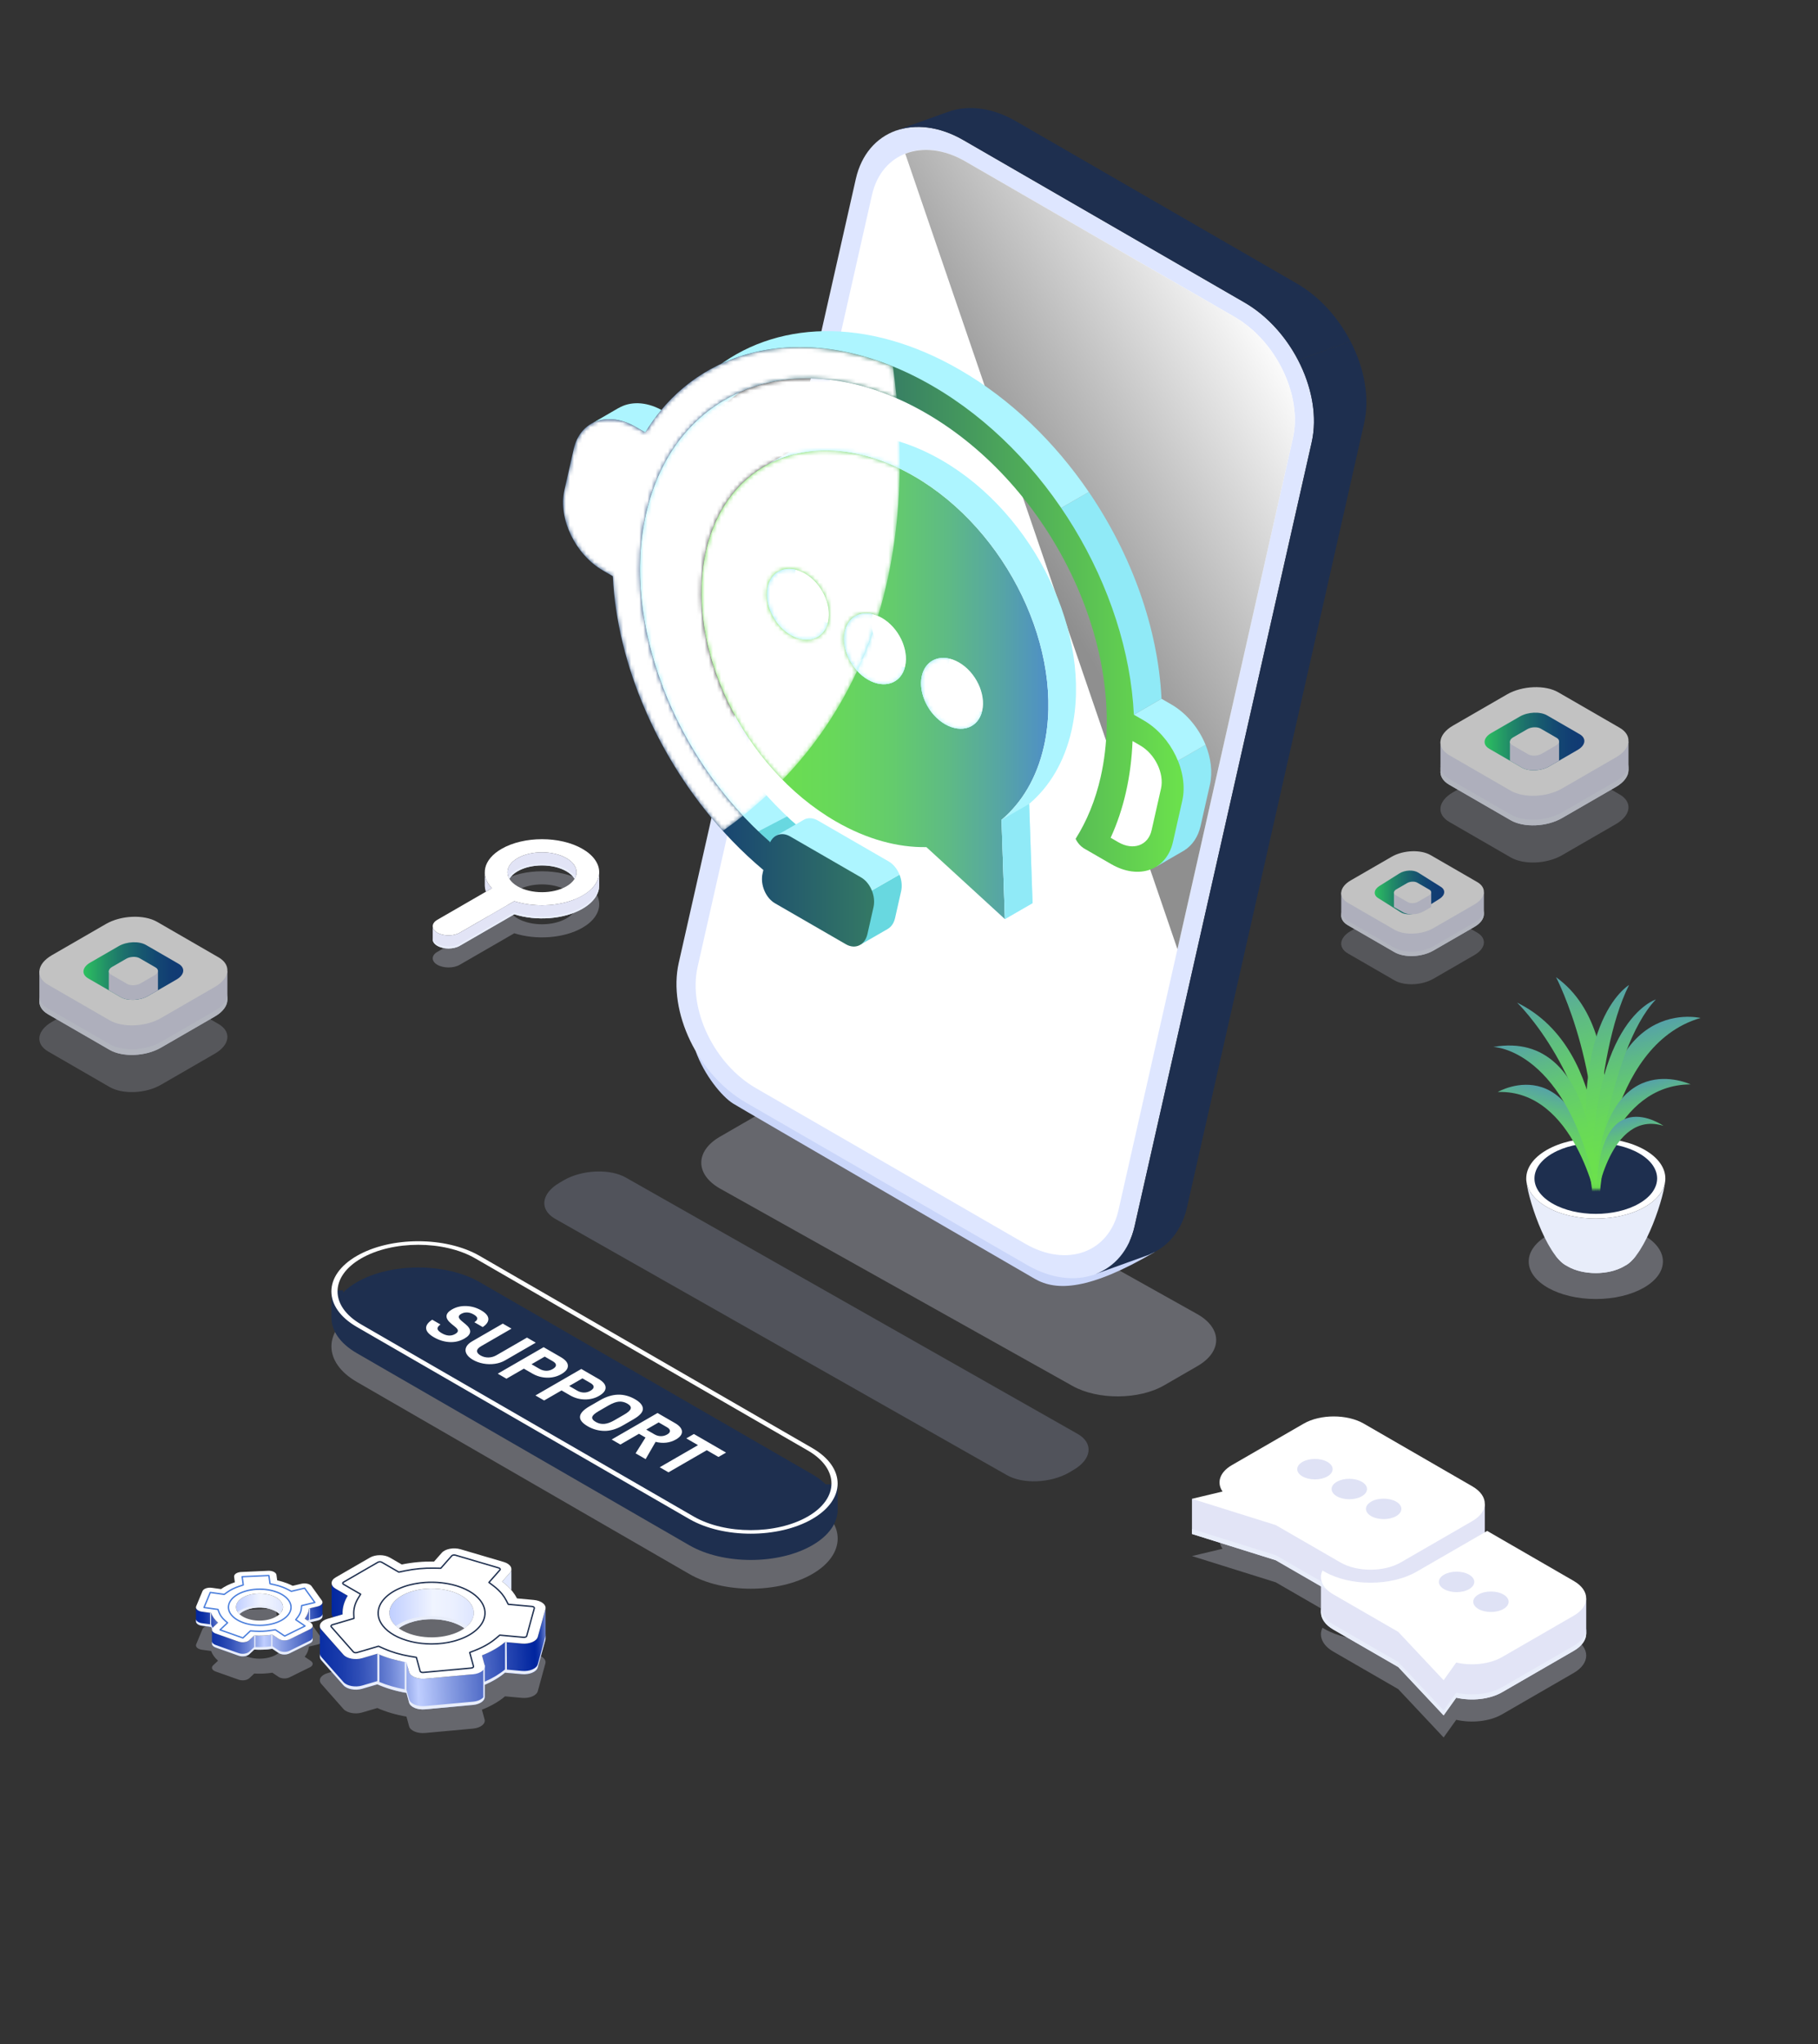<svg width="445" height="500" viewBox="0 0 445 500" fill="none" xmlns="http://www.w3.org/2000/svg">
<rect x="0" y="0" width="445" height="500" fill="#333333" stroke="none"/>
<g style="mix-blend-mode:multiply" opacity="0.3">
<path d="M198.821 367.668L117.431 320.678C109.136 315.889 95.64 315.889 87.346 320.678C79.051 325.466 79.051 333.258 87.346 338.047L168.736 385.038C177.03 389.827 190.527 389.827 198.821 385.038C207.116 380.249 207.115 372.457 198.821 367.668Z" fill="#DFE2F5"/>
</g>
<path d="M202.117 363.094C201.223 362.216 200.125 361.389 198.821 360.636L117.431 313.645C109.137 308.857 95.64 308.857 87.346 313.645C86.015 314.414 84.9 315.26 83.996 316.158V315.67H81.125V322.331C81.125 325.476 83.199 328.621 87.346 331.015L168.736 378.005C177.03 382.794 190.527 382.794 198.821 378.006C202.947 375.624 205.019 372.498 205.04 369.369H205.042V363.094H202.117Z" fill="#1E2F4F"/>
<path d="M168.724 371.581L87.334 324.59C79.04 319.801 79.04 312.009 87.334 307.22C95.628 302.432 109.125 302.432 117.419 307.221L198.809 354.211C207.104 359 207.104 366.792 198.809 371.581C190.515 376.369 177.019 376.369 168.724 371.581ZM116.352 307.837C108.646 303.387 96.107 303.387 88.401 307.837C80.695 312.286 80.695 319.525 88.401 323.974L169.791 370.964C177.497 375.414 190.036 375.414 197.742 370.965C205.448 366.516 205.448 359.276 197.742 354.827L116.352 307.837ZM105.794 322.824L107.812 323.989C107.269 324.389 107.031 324.756 107.096 325.088C107.161 325.42 107.508 325.767 108.137 326.13C109.341 326.825 110.437 326.888 111.424 326.318C111.869 326.061 112.088 325.797 112.083 325.524C112.077 325.252 111.858 324.94 111.424 324.59L110.545 323.876C108.853 322.511 108.88 321.324 110.627 320.315C111.668 319.714 112.837 319.437 114.133 319.484C115.429 319.531 116.647 319.883 117.786 320.541C118.892 321.18 119.475 321.854 119.535 322.565C119.595 323.276 119.136 323.963 118.16 324.627L116.11 323.444C116.62 323.112 116.858 322.792 116.826 322.485C116.793 322.179 116.506 321.869 115.964 321.556C115.41 321.236 114.865 321.069 114.328 321.053C113.791 321.037 113.301 321.158 112.856 321.415C112.465 321.64 112.281 321.891 112.303 322.166C112.324 322.442 112.552 322.761 112.986 323.124L113.962 323.932C115.546 325.247 115.459 326.412 113.702 327.427C112.574 328.078 111.351 328.368 110.033 328.296C108.715 328.224 107.443 327.834 106.217 327.126C105.013 326.431 104.376 325.715 104.305 324.98C104.235 324.244 104.731 323.525 105.794 322.824ZM114.099 329.563C114.333 329.028 114.818 328.547 115.556 328.121L123.073 323.781L125.204 325.012L117.752 329.314C117.112 329.684 116.784 330.067 116.768 330.465C116.752 330.863 117.037 331.231 117.622 331.569C118.208 331.907 118.848 332.073 119.542 332.067C120.236 332.061 120.904 331.873 121.543 331.503L128.996 327.201L131.143 328.441L123.626 332.781C122.889 333.207 122.053 333.485 121.121 333.617C120.187 333.748 119.255 333.73 118.322 333.56C117.389 333.391 116.538 333.085 115.767 332.64C115.008 332.201 114.482 331.713 114.189 331.174C113.896 330.636 113.866 330.099 114.099 329.563ZM137.406 336.134C136.365 336.735 135.204 337.026 133.925 337.007C132.645 336.989 131.435 336.65 130.296 335.993L128.23 334.8L123.967 337.261L121.835 336.03L133.062 329.549L137.26 331.972C138.399 332.63 138.982 333.33 139.009 334.072C139.036 334.814 138.502 335.501 137.406 336.134ZM135.275 334.903C135.817 334.59 136.088 334.267 136.088 333.936C136.088 333.604 135.828 333.287 135.308 332.987L133.339 331.85L130.101 333.719L132.07 334.856C132.579 335.15 133.116 335.304 133.68 335.316C134.244 335.329 134.776 335.191 135.275 334.903ZM146.631 341.46C145.59 342.061 144.429 342.352 143.149 342.333C141.869 342.314 140.66 341.976 139.521 341.319L137.454 340.126L133.191 342.587L131.06 341.356L142.287 334.874L146.485 337.298C147.623 337.956 148.207 338.655 148.234 339.398C148.261 340.14 147.726 340.827 146.631 341.46ZM144.499 340.229C145.042 339.916 145.313 339.593 145.313 339.261C145.313 338.929 145.053 338.613 144.532 338.313L142.563 337.176L139.325 339.045L141.294 340.182C141.804 340.476 142.341 340.63 142.905 340.642C143.469 340.655 144 340.517 144.499 340.229ZM146.89 342.511C149.873 340.789 152.726 340.714 155.449 342.286C156.696 343.006 157.334 343.778 157.361 344.601C157.388 345.425 156.609 346.294 155.026 347.208L152.455 348.692C150.871 349.607 149.358 350.051 147.915 350.026C146.473 350.001 145.122 349.626 143.864 348.899C141.185 347.352 141.336 345.717 144.319 343.995L146.89 342.511ZM150.356 347.443L152.78 346.043C153.735 345.492 154.269 345.002 154.383 344.573C154.497 344.144 154.228 343.742 153.578 343.366C152.894 342.971 152.192 342.807 151.471 342.873C150.749 342.939 149.901 343.253 148.924 343.817L146.5 345.217C145.578 345.749 145.065 346.22 144.962 346.63C144.859 347.041 145.149 347.443 145.833 347.837C146.483 348.213 147.175 348.371 147.907 348.312C148.639 348.252 149.456 347.963 150.356 347.443ZM156.408 350.73L151.852 353.361L149.721 352.13L160.947 345.648L165.21 348.109C166.306 348.742 166.878 349.42 166.927 350.143C166.976 350.866 166.485 351.526 165.454 352.121C164.717 352.546 163.922 352.808 163.071 352.905C162.219 353.002 161.354 352.935 160.476 352.703L158.035 356.93L155.578 355.512L158.003 351.651L156.408 350.73ZM160.199 350.871C160.698 351.159 161.218 351.306 161.761 351.313C162.303 351.319 162.824 351.178 163.323 350.89C163.778 350.627 164.001 350.336 163.99 350.016C163.979 349.697 163.73 349.396 163.242 349.115L161.224 347.95L158.181 349.706L160.199 350.871ZM173.003 354.75L163.631 360.161L161.483 358.921L170.855 353.51L167.991 351.857L169.846 350.786L177.721 355.333L175.866 356.403L173.003 354.75Z" fill="white"/>
<g style="mix-blend-mode:multiply" opacity="0.2">
<path d="M246.442 360.833L135.873 298.139C131.959 295.879 132.45 291.932 136.969 289.322L137.979 288.721C142.498 286.112 149.336 285.828 153.25 288.088L263.819 350.782C267.733 353.042 267.242 356.989 262.722 359.599L261.713 360.2C257.193 362.809 250.356 363.093 246.442 360.833Z" fill="#C6D4FA"/>
</g>
<g style="mix-blend-mode:multiply" opacity="0.3">
<path d="M367.657 419.365L385.217 409.227C389.279 406.881 389.279 403.079 385.217 400.734L364.023 388.497L346.738 398.476C340.529 402.061 330.427 402.061 324.218 398.476L323.71 398.183C322.751 400.197 323.635 402.442 326.376 404.025L342.248 413.188L353.361 425.018L356.448 420.697C360.192 421.558 364.626 421.115 367.657 419.365Z" fill="#DFE2F5"/>
<path d="M360.394 377.591L333.824 362.25C329.762 359.905 323.176 359.905 319.113 362.25L301.553 372.389C298.523 374.138 297.756 376.699 299.247 378.86L291.762 380.643L312.252 387.058L328.124 396.222C332.186 398.567 338.772 398.567 342.834 396.222L360.394 386.084C364.456 383.738 364.456 379.936 360.394 377.591Z" fill="#DFE2F5"/>
</g>
<path d="M342.834 390.818L360.394 380.679C362.426 379.506 363.441 377.969 363.441 376.432V367.886L358.429 371.052L333.824 356.846C329.762 354.501 323.176 354.501 319.113 356.846L301.553 366.984C301.014 367.296 300.55 367.633 300.154 367.989L291.762 366.639V375.238L312.252 381.654L328.124 390.818C332.186 393.163 338.772 393.163 342.834 390.818Z" fill="#E2E4F6"/>
<path d="M383.075 394.094L364.022 383.094L346.738 393.073C344.579 394.319 341.946 395.122 339.173 395.502L323.336 385.598V394.48L323.343 394.483C323.387 395.984 324.393 397.476 326.376 398.621L342.248 407.785L353.36 419.615L356.448 415.293C360.192 416.154 364.626 415.712 367.657 413.962L385.217 403.823C387.226 402.664 388.24 401.147 388.262 399.627L388.264 399.629V391.083L383.075 394.094Z" fill="#E2E4F6"/>
<g style="mix-blend-mode:multiply">
<path d="M360.394 379.45L342.834 389.588C338.772 391.933 332.186 391.933 328.124 389.588L312.252 380.425L291.762 374.009V375.239L312.252 381.654L328.124 390.818C332.186 393.163 338.772 393.163 342.834 390.818L360.394 380.679C362.426 379.507 363.442 377.969 363.441 376.432V375.202C363.442 376.74 362.426 378.277 360.394 379.45Z" fill="#E8EDFA"/>
</g>
<g style="mix-blend-mode:multiply">
<path d="M385.217 402.593L367.657 412.732C364.626 414.481 360.192 414.924 356.448 414.063L353.361 418.385L342.248 406.555L326.376 397.391C324.393 396.246 323.387 394.754 323.343 393.253L323.336 393.25V394.48L323.343 394.483C323.387 395.983 324.393 397.476 326.376 398.621L342.248 407.784L353.361 419.614L356.448 415.293C360.192 416.154 364.626 415.711 367.657 413.961L385.217 403.823C387.226 402.663 388.24 401.147 388.262 399.627L388.264 399.629V398.399L388.262 398.397C388.24 399.917 387.226 401.433 385.217 402.593Z" fill="#E8EDFA"/>
</g>
<path d="M385.22 395.224L367.66 405.361C364.627 407.111 360.191 407.554 356.449 406.693L353.362 411.014L342.25 399.184L326.378 390.022C323.636 388.44 322.751 386.194 323.71 384.181L324.218 384.472C330.428 388.059 340.528 388.059 346.738 384.472L352.227 381.304L364.024 374.495L385.216 386.731C389.278 389.075 389.278 392.879 385.22 395.224Z" fill="white"/>
<path d="M360.394 363.588L333.824 348.247C329.762 345.902 323.176 345.902 319.113 348.247L301.553 358.386C298.523 360.135 297.756 362.696 299.247 364.857L291.762 366.64L312.252 373.055L328.124 382.219C332.186 384.564 338.772 384.564 342.834 382.219L360.394 372.081C364.456 369.735 364.456 365.933 360.394 363.588Z" fill="white"/>
<path d="M324.926 361.156C323.233 362.134 320.489 362.134 318.797 361.156C317.104 360.179 317.104 358.595 318.797 357.618C320.489 356.64 323.233 356.64 324.926 357.618C326.619 358.595 326.619 360.179 324.926 361.156Z" fill="#DFE2F5"/>
<path d="M333.34 366.014C331.648 366.991 328.903 366.991 327.211 366.014C325.518 365.037 325.518 363.452 327.211 362.475C328.903 361.498 331.648 361.498 333.34 362.475C335.033 363.452 335.033 365.037 333.34 366.014Z" fill="#DFE2F5"/>
<path d="M341.75 370.87C340.058 371.847 337.314 371.847 335.621 370.87C333.928 369.893 333.928 368.309 335.621 367.332C337.314 366.354 340.058 366.354 341.75 367.332C343.443 368.309 343.443 369.893 341.75 370.87Z" fill="#DFE2F5"/>
<path d="M359.598 388.733C357.905 389.71 355.161 389.71 353.469 388.733C351.776 387.755 351.776 386.171 353.469 385.194C355.161 384.217 357.905 384.217 359.598 385.194C361.29 386.171 361.29 387.755 359.598 388.733Z" fill="#DFE2F5"/>
<path d="M368.008 393.589C366.316 394.566 363.571 394.566 361.879 393.589C360.186 392.612 360.186 391.027 361.879 390.05C363.571 389.073 366.315 389.073 368.008 390.05C369.701 391.027 369.701 392.612 368.008 393.589Z" fill="#DFE2F5"/>
<g style="mix-blend-mode:multiply" opacity="0.3">
<path d="M88.641 418.909L92.359 417.815C94.5 418.765 96.922 419.473 99.49 419.911L100.143 422.293C100.437 423.364 102.18 424.095 104.037 423.926L115.785 422.851C117.641 422.682 118.907 421.675 118.613 420.604L117.96 418.224C120.226 417.33 122.129 416.217 123.621 414.957L127.741 415.333C129.597 415.503 131.341 414.772 131.635 413.7L133.495 406.918C133.789 405.846 132.523 404.84 130.667 404.67L126.547 404.293C126.249 403.712 125.877 403.136 125.424 402.569C124.729 401.702 123.88 400.904 122.911 400.176L124.806 398.029C125.659 397.062 124.993 395.879 123.319 395.387L112.721 392.269C111.047 391.777 108.998 392.161 108.144 393.128L106.251 395.274C103.619 395.23 100.943 395.463 98.346 395.998L95.394 394.294C94.065 393.527 91.911 393.527 90.582 394.294L82.171 399.15C80.842 399.917 80.842 401.161 82.171 401.928L85.124 403.633C84.229 405.086 83.791 406.633 83.865 408.197L80.152 409.289C78.477 409.782 77.811 410.965 78.665 411.932L84.064 418.05C84.918 419.017 86.967 419.402 88.641 418.909ZM109.987 413.267C104.802 414.651 98.657 413.346 96.26 410.353C93.864 407.36 96.124 403.812 101.308 402.428C106.492 401.044 112.638 402.349 115.034 405.342C117.431 408.336 115.171 411.884 109.987 413.267Z" fill="#DFE2F5"/>
</g>
<g style="mix-blend-mode:multiply" opacity="0.3">
<path d="M61.025 410.522L62.237 409.38C63.73 409.471 65.235 409.401 66.672 409.177L68.181 410.197C68.859 410.656 70.053 410.711 70.848 410.319L75.878 407.84C76.672 407.448 76.767 406.758 76.088 406.3L74.582 405.281C75.206 404.477 75.549 403.63 75.622 402.782L77.765 402.27C78.731 402.039 79.189 401.4 78.79 400.843L76.26 397.315C75.86 396.758 74.754 396.493 73.788 396.724L71.645 397.236C71.212 397.01 70.746 396.799 70.246 396.607C69.48 396.312 68.676 396.076 67.851 395.893L67.669 394.558C67.587 393.956 66.677 393.507 65.635 393.554L59.042 393.853C58 393.9 57.222 394.426 57.304 395.027L57.485 396.363C56.216 396.783 55.064 397.342 54.102 398.031L51.844 397.718C50.828 397.577 49.807 397.939 49.563 398.525L48.018 402.238C47.773 402.824 48.399 403.414 49.415 403.555L51.673 403.868C51.979 404.707 52.55 405.514 53.372 406.243L52.161 407.384C51.614 407.898 51.894 408.571 52.785 408.886L58.423 410.882C59.314 411.197 60.479 411.036 61.025 410.522ZM68.308 404.268C66.546 405.793 62.975 406.205 60.334 405.187C57.691 404.17 56.978 402.109 58.74 400.583C60.502 399.058 64.073 398.646 66.715 399.664C69.356 400.681 70.07 402.742 68.308 404.268Z" fill="#DFE2F5"/>
</g>
<path d="M124.805 384.737C125.049 384.461 125.165 384.167 125.172 383.876V388.987C124.526 388.232 123.768 387.529 122.91 386.884L124.805 384.737Z" fill="url(#paint0_linear_16044_1412)"/>
<path d="M101.309 389.137C106.494 387.754 112.639 389.059 115.036 392.052C116.742 394.183 116.086 396.594 113.697 398.306C110.791 396.224 105.705 395.464 101.309 396.637C99.816 397.035 98.567 397.614 97.6 398.307C97.079 397.933 96.626 397.518 96.262 397.062C93.865 394.069 96.125 390.521 101.309 389.137Z" fill="url(#paint1_linear_16044_1412)"/>
<g style="mix-blend-mode:multiply">
<path d="M100.91 395.929C105.692 394.653 111.221 395.474 114.398 397.73C114.183 397.929 113.951 398.122 113.695 398.305C110.788 396.223 105.702 395.462 101.307 396.636C99.813 397.034 98.564 397.613 97.597 398.306C97.345 398.125 97.109 397.933 96.891 397.733C97.942 396.985 99.295 396.36 100.91 395.929Z" fill="#E8EDFA"/>
</g>
<path d="M78.3 397.853C78.324 398.119 78.441 398.387 78.665 398.641L84.064 404.759C84.918 405.726 86.967 406.11 88.641 405.618L92.359 404.524C94.199 405.341 96.249 405.975 98.418 406.415C99.112 405.938 100.065 405.299 100.065 405.299L100.793 406.284L99.805 407.766L100.143 409.002C100.437 410.073 102.18 410.804 104.037 410.635L115.482 409.588L118.652 407.662C118.656 407.547 118.645 407.43 118.613 407.313L117.96 404.933C120.226 404.039 122.129 402.926 123.621 401.666L127.741 402.042C129.597 402.212 131.341 401.481 131.635 400.409L133.495 393.627C133.548 393.436 133.548 393.247 133.507 393.064L133.538 392.998V400.632L133.52 400.644C133.545 400.801 133.54 400.963 133.495 401.126L131.635 407.909C131.341 408.98 129.597 409.711 127.741 409.542L123.621 409.165C122.285 410.293 120.616 411.303 118.655 412.143V415.186L118.652 415.183C118.602 416.107 117.424 416.91 115.785 417.06L104.037 418.134C102.18 418.304 100.437 417.573 100.143 416.501L99.49 414.119C96.922 413.681 94.5 412.973 92.359 412.024L88.641 413.117C86.967 413.61 84.918 413.225 84.064 412.259L78.665 406.14C78.393 405.833 78.277 405.504 78.296 405.182L78.293 397.847L78.3 397.853Z" fill="url(#paint2_linear_16044_1412)"/>
<g style="mix-blend-mode:multiply">
<path d="M118.652 414.388L118.655 414.391V415.185L118.652 415.183C118.602 416.106 117.424 416.909 115.785 417.059L104.037 418.134C102.18 418.303 100.437 417.572 100.143 416.5L99.49 414.118C96.922 413.681 94.5 412.973 92.359 412.023L88.641 413.117C86.967 413.609 84.918 413.225 84.064 412.258L78.665 406.14C78.393 405.832 78.277 405.503 78.296 405.181L78.293 397.847L78.296 404.387C78.276 404.709 78.393 405.038 78.665 405.345L84.064 411.464C84.918 412.431 86.967 412.815 88.641 412.322L92.359 411.229C92.42 411.256 92.484 411.281 92.546 411.308L92.359 411.227V404.524L92.862 404.74V411.441C94.756 412.233 96.851 412.839 99.063 413.245V406.544L99.49 406.619V413.323L99.316 413.292C99.374 413.302 99.431 413.314 99.49 413.324L100.143 415.706C100.437 416.778 102.18 417.509 104.037 417.339L115.785 416.265C116.917 416.161 117.828 415.746 118.3 415.196V407.312H118.652V411.362C120.582 410.527 122.302 409.484 123.621 408.37L123.624 408.37L123.621 408.369V401.665L124.022 401.702L124.072 408.411L127.741 408.747C129.597 408.917 131.341 408.186 131.635 407.114L133.495 400.331C133.54 400.168 133.545 400.007 133.52 399.849L133.538 399.837V400.632L133.52 400.644C133.545 400.801 133.54 400.962 133.495 401.126L131.635 407.908C131.341 408.98 129.597 409.711 127.741 409.541L123.621 409.165C122.285 410.293 120.616 411.302 118.655 412.143L118.652 412.109V414.388Z" fill="#E8EDFA"/>
</g>
<path d="M83.865 394.905L81.513 395.597C81.281 395.318 81.168 395.014 81.177 394.71L81.176 394.711L81.178 387.303C81.202 387.787 81.531 388.267 82.171 388.636L85.124 390.341C84.228 391.794 83.791 393.341 83.865 394.905Z" fill="url(#paint3_linear_16044_1412)"/>
<path d="M88.641 405.618L92.359 404.524C94.5 405.474 96.922 406.182 99.49 406.619L100.143 409.002C100.437 410.073 102.18 410.804 104.037 410.635L115.785 409.56C117.641 409.391 118.907 408.384 118.613 407.313L117.96 404.933C120.226 404.039 122.129 402.926 123.621 401.666L127.741 402.042C129.597 402.212 131.341 401.481 131.635 400.409L133.495 393.627C133.789 392.555 132.523 391.549 130.667 391.379L126.547 391.002C126.249 390.421 125.877 389.845 125.424 389.278C124.729 388.41 123.88 387.613 122.911 386.885L124.806 384.738C125.659 383.771 124.993 382.588 123.319 382.096L112.721 378.978C111.047 378.486 108.998 378.87 108.144 379.837L106.251 381.983C103.619 381.939 100.943 382.172 98.346 382.707L95.394 381.003C94.065 380.236 91.911 380.236 90.582 381.003L82.171 385.859C80.842 386.626 80.842 387.87 82.171 388.637L85.124 390.342C84.229 391.795 83.791 393.342 83.865 394.906L80.152 395.998C78.477 396.491 77.811 397.674 78.665 398.641L84.064 404.759C84.918 405.726 86.967 406.111 88.641 405.618ZM109.987 399.976C104.802 401.36 98.657 400.055 96.26 397.062C93.864 394.069 96.124 390.521 101.308 389.137C106.492 387.753 112.638 389.058 115.034 392.051C117.431 395.045 115.171 398.593 109.987 399.976Z" fill="white"/>
<path d="M103.491 409.284C103.207 409.284 103.014 409.191 102.938 409.147C102.798 409.067 102.71 408.962 102.675 408.836L101.779 405.571L100.226 405.306C97.943 404.917 95.831 404.296 93.948 403.461L92.634 402.878L87.435 404.408C87.066 404.516 86.718 404.43 86.532 404.323C86.467 404.285 86.412 404.241 86.367 404.19L80.967 398.071C80.838 397.924 80.816 397.747 80.908 397.585C80.961 397.489 81.079 397.359 81.336 397.283L86.465 395.774L86.424 394.908C86.358 393.516 86.737 392.14 87.55 390.821L88.039 390.027L84.013 387.702C83.835 387.6 83.734 387.448 83.734 387.285C83.734 387.122 83.835 386.971 84.013 386.868L92.423 382.013C92.734 381.833 93.221 381.833 93.531 382.013L97.653 384.392L99.222 384.069C101.462 383.607 103.796 383.393 106.165 383.432L107.818 383.459L110.447 380.481C110.582 380.328 110.784 380.263 110.929 380.236C111.067 380.21 111.28 380.194 111.515 380.263L122.113 383.381C122.189 383.403 122.258 383.432 122.319 383.467C122.47 383.554 122.57 383.684 122.592 383.822C122.606 383.907 122.599 384.037 122.482 384.169L119.922 387.069L120.831 387.751C121.711 388.413 122.461 389.127 123.059 389.874C123.453 390.366 123.79 390.884 124.06 391.412L124.509 392.286L130.243 392.81C130.41 392.826 130.555 392.869 130.676 392.939C130.898 393.067 130.997 393.262 130.943 393.462L129.082 400.244C129.001 400.537 128.598 400.726 128.144 400.686L122.383 400.159L121.459 400.939C120.114 402.075 118.434 403.045 116.466 403.821L115.176 404.33L116.06 407.553C116.092 407.668 116.07 407.79 115.997 407.895C115.881 408.062 115.643 408.178 115.361 408.204L103.613 409.278C103.571 409.282 103.53 409.284 103.491 409.284ZM92.646 402.532C92.669 402.532 92.692 402.537 92.714 402.547L94.084 403.155C95.941 403.979 98.027 404.591 100.283 404.976L101.941 405.258C102.005 405.269 102.057 405.316 102.075 405.379L102.998 408.747C103.012 408.794 103.064 408.833 103.105 408.857C103.151 408.883 103.321 408.97 103.583 408.944L115.33 407.87C115.534 407.851 115.674 407.773 115.722 407.704C115.745 407.67 115.739 407.65 115.737 407.642L114.813 404.274C114.791 404.191 114.834 404.105 114.913 404.074L116.343 403.509C118.277 402.746 119.925 401.795 121.242 400.683L122.22 399.858C122.254 399.829 122.299 399.815 122.343 399.819L128.175 400.352C128.49 400.381 128.731 400.255 128.758 400.155L130.619 393.373C130.637 393.309 130.539 393.247 130.508 393.229C130.43 393.184 130.33 393.155 130.212 393.144L124.386 392.612C124.329 392.607 124.278 392.572 124.252 392.521L123.762 391.565C123.501 391.056 123.177 390.558 122.797 390.084C122.217 389.359 121.487 388.664 120.629 388.019L119.576 387.228C119.538 387.2 119.515 387.158 119.51 387.111C119.505 387.065 119.52 387.018 119.551 386.983L122.23 383.947C122.267 383.906 122.263 383.884 122.262 383.876C122.257 383.848 122.225 383.8 122.151 383.757C122.114 383.736 122.069 383.717 122.018 383.702L111.42 380.585C111.249 380.534 111.093 380.546 110.991 380.566C110.859 380.59 110.755 380.639 110.699 380.702L108.019 383.739C107.987 383.776 107.941 383.796 107.893 383.796H107.89L106.159 383.768C103.817 383.729 101.505 383.941 99.29 384.397L97.659 384.734C97.618 384.742 97.577 384.735 97.541 384.715L93.364 382.303C93.158 382.184 92.797 382.184 92.591 382.303L84.18 387.159C84.112 387.198 84.069 387.247 84.069 387.285C84.069 387.324 84.112 387.372 84.18 387.411L88.356 389.822C88.395 389.845 88.424 389.883 88.435 389.927C88.446 389.97 88.439 390.017 88.415 390.056L87.835 390.997C87.059 392.258 86.697 393.568 86.759 394.892L86.806 395.89C86.81 395.967 86.76 396.037 86.686 396.059L81.431 397.605C81.274 397.651 81.219 397.715 81.2 397.749C81.185 397.776 81.176 397.801 81.219 397.849L86.619 403.968C86.64 403.992 86.666 404.013 86.699 404.032C86.699 404.032 86.699 404.032 86.699 404.032C86.833 404.109 87.091 404.16 87.34 404.086L92.598 402.539C92.614 402.535 92.63 402.532 92.646 402.532ZM105.659 402.308C102.222 402.308 98.826 401.537 96.302 400.079C95.196 399.441 94.298 398.696 93.634 397.867C92.448 396.386 92.1 394.753 92.629 393.145C93.434 390.694 96.229 388.612 100.105 387.578C105.102 386.245 111.076 386.86 114.971 389.109C116.078 389.748 116.975 390.492 117.639 391.321C118.825 392.802 119.173 394.435 118.645 396.043C117.839 398.494 115.044 400.576 111.168 401.61C109.409 402.08 107.528 402.308 105.659 402.308ZM105.62 387.214C103.779 387.214 101.926 387.439 100.192 387.902C96.425 388.907 93.717 390.906 92.947 393.25C92.456 394.745 92.784 396.269 93.896 397.658C94.534 398.454 95.399 399.171 96.469 399.789C100.293 401.997 106.165 402.599 111.082 401.286C114.848 400.281 117.556 398.282 118.326 395.938C118.817 394.443 118.49 392.919 117.378 391.53C116.74 390.734 115.874 390.017 114.804 389.399C112.329 387.97 108.996 387.214 105.62 387.214Z" fill="#1E2F4F"/>
<path d="M58.737 391.273C60.5 389.748 64.07 389.336 66.712 390.353C69.286 391.345 70.022 393.326 68.428 394.838C68.005 394.437 67.433 394.08 66.712 393.802C64.07 392.785 60.5 393.196 58.737 394.722C58.693 394.761 58.656 394.801 58.615 394.841C57.489 393.772 57.456 392.382 58.737 391.273Z" fill="url(#paint4_linear_16044_1412)"/>
<path d="M74.582 395.97C75.207 395.167 75.549 394.32 75.623 393.472L77.766 392.96C78.484 392.788 78.92 392.391 78.934 391.97L78.935 395.419L78.934 395.418C78.921 395.839 78.484 396.237 77.766 396.409L75.892 396.856L74.582 395.97Z" fill="url(#paint5_linear_16044_1412)"/>
<path d="M47.969 393.244C48.014 393.713 48.583 394.13 49.415 394.246L51.673 394.559C51.979 395.398 52.55 396.205 53.372 396.934L52.161 398.074C52.014 398.213 51.929 398.362 51.897 398.513C51.813 398.346 51.735 398.178 51.673 398.007L49.415 397.694C48.608 397.582 48.049 397.187 47.975 396.735L47.974 396.736V396.731C47.965 396.669 47.965 396.606 47.974 396.542L47.965 393.244L47.969 393.244Z" fill="url(#paint6_linear_16044_1412)"/>
<path d="M52.781 399.575L58.419 401.571C59.31 401.886 60.475 401.725 61.021 401.211L62.234 400.069C63.727 400.16 65.231 400.09 66.669 399.866L68.177 400.886C68.855 401.345 70.049 401.4 70.844 401.008L75.874 398.529C76.319 398.309 76.544 397.996 76.537 397.683V401.124C76.548 401.44 76.323 401.756 75.874 401.977L70.844 404.457C70.049 404.848 68.855 404.794 68.177 404.335L66.669 403.315C65.231 403.538 63.727 403.609 62.234 403.517L61.021 404.659C60.475 405.174 59.31 405.335 58.419 405.02L52.781 403.024C52.218 402.825 51.9 402.483 51.88 402.128L51.879 402.129V398.665C51.892 399.024 52.211 399.373 52.781 399.575Z" fill="url(#paint7_linear_16044_1412)"/>
<g style="mix-blend-mode:multiply">
<path d="M67.122 393.361C67.825 393.632 68.395 393.972 68.846 394.351C68.73 394.517 68.595 394.681 68.428 394.839C68.006 394.437 67.434 394.08 66.713 393.802C64.071 392.785 60.5 393.197 58.738 394.722C58.693 394.761 58.657 394.802 58.615 394.841C58.449 394.683 58.309 394.517 58.191 394.347C60.201 392.67 64.172 392.225 67.122 393.361Z" fill="#E8EDFA"/>
</g>
<path d="M61.025 401.211L62.237 400.069C63.73 400.161 65.235 400.09 66.672 399.867L68.181 400.887C68.859 401.346 70.053 401.4 70.848 401.008L75.878 398.529C76.672 398.137 76.767 397.448 76.088 396.989L74.582 395.97C75.206 395.166 75.549 394.319 75.622 393.472L77.765 392.96C78.731 392.729 79.189 392.09 78.79 391.532L76.26 388.005C75.86 387.447 74.754 387.182 73.788 387.413L71.645 387.925C71.212 387.7 70.746 387.489 70.246 387.296C69.48 387.001 68.676 386.765 67.851 386.583L67.669 385.247C67.587 384.646 66.677 384.196 65.635 384.244L59.042 384.542C58 384.59 57.222 385.116 57.304 385.717L57.485 387.052C56.216 387.473 55.064 388.032 54.102 388.721L51.844 388.408C50.828 388.267 49.807 388.628 49.563 389.215L48.018 392.927C47.773 393.514 48.399 394.104 49.415 394.245L51.673 394.558C51.979 395.397 52.55 396.204 53.372 396.933L52.161 398.074C51.614 398.588 51.894 399.26 52.785 399.576L58.423 401.571C59.314 401.887 60.479 401.725 61.025 401.211ZM68.308 394.957C66.546 396.482 62.975 396.894 60.334 395.877C57.691 394.859 56.978 392.798 58.74 391.273C60.502 389.748 64.073 389.336 66.715 390.353C69.356 391.37 70.07 393.432 68.308 394.957Z" fill="white"/>
<g style="mix-blend-mode:multiply">
<path d="M51.88 401.497C51.9 401.852 52.218 402.193 52.781 402.393L58.419 404.389C59.31 404.704 60.475 404.543 61.021 404.028L62.234 402.886V400.069L62.525 400.085V402.896C63.819 402.957 65.116 402.897 66.369 402.722V399.911L66.669 399.867V402.684L68.177 403.704C68.855 404.163 70.049 404.217 70.844 403.825L75.874 401.346C76.323 401.125 76.548 400.809 76.537 400.493L76.537 401.125C76.548 401.441 76.323 401.757 75.874 401.978L70.844 404.457C70.049 404.849 68.855 404.795 68.177 404.336L66.669 403.316C65.231 403.539 63.727 403.61 62.234 403.518L61.021 404.66C60.475 405.174 59.31 405.336 58.419 405.021L52.781 403.025C52.218 402.825 51.9 402.484 51.88 402.129L51.879 402.13V401.498L51.88 401.497Z" fill="#E8EDFA"/>
</g>
<g style="mix-blend-mode:multiply">
<path d="M47.976 395.909C47.966 395.973 47.966 396.036 47.976 396.098V396.103L47.977 396.102C48.051 396.554 48.61 396.949 49.417 397.061L51.423 397.339V394.522L51.675 394.557V397.374C51.721 397.5 51.906 397.934 52.034 398.221C51.966 398.316 51.92 398.413 51.899 398.511C51.815 398.344 51.737 398.176 51.675 398.006L49.417 397.693C48.61 397.581 48.051 397.185 47.977 396.734L47.976 396.735V396.73C47.966 396.668 47.966 396.605 47.976 396.541V395.909Z" fill="#E8EDFA"/>
</g>
<g style="mix-blend-mode:multiply">
<path d="M75.619 396.272L75.619 393.473L75.872 393.412V396.214L77.762 395.777C78.48 395.605 78.917 395.208 78.93 394.786L78.931 394.787L78.931 395.419L78.93 395.418C78.917 395.84 78.48 396.237 77.762 396.409L75.888 396.857L75.176 396.375L75.619 396.272Z" fill="#E8EDFA"/>
</g>
<path d="M59.458 400.841C59.44 400.841 59.421 400.838 59.403 400.832L53.806 398.851C53.751 398.831 53.71 398.784 53.697 398.727C53.685 398.67 53.704 398.61 53.746 398.571L55.445 396.972L54.922 396.507C54.213 395.879 53.717 395.184 53.446 394.44L53.23 393.85L49.918 393.391C49.867 393.384 49.821 393.353 49.795 393.308C49.77 393.263 49.766 393.208 49.786 393.16L51.32 389.475C51.349 389.405 51.421 389.362 51.498 389.374L54.844 389.838L55.551 389.332C56.358 388.753 57.331 388.273 58.441 387.905L59.36 387.6L59.104 385.72C59.098 385.673 59.112 385.626 59.142 385.59C59.172 385.554 59.216 385.532 59.263 385.53L65.808 385.233C65.902 385.225 65.969 385.292 65.981 385.378L66.24 387.28L67.256 387.505C67.978 387.665 68.665 387.87 69.297 388.113C69.711 388.272 70.113 388.453 70.494 388.651L71.337 389.09L74.514 388.331C74.582 388.315 74.65 388.341 74.689 388.396L77.201 391.898C77.233 391.943 77.241 392.002 77.222 392.054C77.202 392.106 77.158 392.146 77.104 392.159L73.98 392.905L73.93 393.484C73.864 394.245 73.558 394.981 73.02 395.673L72.633 396.17L74.763 397.611C74.813 397.644 74.841 397.701 74.837 397.761C74.833 397.821 74.797 397.874 74.744 397.9L69.751 400.361C69.697 400.388 69.633 400.383 69.583 400.349L67.359 398.845L66.255 399.017C65.019 399.209 63.75 399.266 62.483 399.189L61.353 399.12L59.574 400.796C59.542 400.825 59.501 400.841 59.458 400.841ZM54.176 398.626L59.418 400.482L61.176 398.826C61.209 398.794 61.255 398.778 61.301 398.781L62.504 398.854C63.746 398.93 64.992 398.874 66.204 398.686L67.373 398.504C67.415 398.497 67.457 398.507 67.492 398.531L69.69 400.017L74.337 397.727L72.297 396.348C72.259 396.322 72.233 396.281 72.226 396.235C72.218 396.189 72.23 396.142 72.259 396.106L72.755 395.467C73.253 394.827 73.535 394.15 73.596 393.455L73.657 392.755C73.663 392.684 73.715 392.624 73.785 392.607L76.783 391.891L74.483 388.683L71.354 389.431C71.315 389.44 71.274 389.435 71.238 389.416L70.339 388.948C69.97 388.756 69.579 388.581 69.177 388.426C68.56 388.188 67.889 387.989 67.183 387.832L66.053 387.582C65.985 387.567 65.933 387.511 65.923 387.441L65.67 385.575L59.461 385.856L59.711 387.693C59.722 387.773 59.675 387.849 59.598 387.875L58.547 388.223C57.469 388.58 56.526 389.045 55.746 389.604L54.985 390.149C54.95 390.174 54.908 390.185 54.864 390.179L51.58 389.723L50.179 393.089L53.376 393.532C53.437 393.541 53.489 393.583 53.51 393.641L53.76 394.325C54.012 395.016 54.478 395.666 55.144 396.257L55.804 396.843C55.839 396.874 55.86 396.918 55.861 396.966C55.861 397.012 55.842 397.058 55.808 397.09L54.176 398.626ZM63.563 397.763C62.044 397.763 60.558 397.505 59.265 397.007C58.835 396.841 58.433 396.651 58.069 396.441C56.69 395.644 55.87 394.574 55.761 393.426C55.665 392.419 56.138 391.41 57.091 390.585C58.252 389.58 60.016 388.896 62.057 388.661C64.093 388.426 66.165 388.663 67.893 389.329C68.322 389.494 68.725 389.685 69.088 389.895C70.467 390.691 71.287 391.761 71.396 392.909C71.492 393.916 71.019 394.925 70.066 395.751C68.905 396.756 67.141 397.439 65.1 397.675C64.588 397.734 64.074 397.763 63.563 397.763ZM63.595 388.908C63.097 388.908 62.596 388.936 62.096 388.994C60.121 389.222 58.421 389.877 57.31 390.839C56.429 391.602 56.008 392.486 56.095 393.395C56.194 394.431 56.954 395.41 58.236 396.15C58.585 396.352 58.972 396.534 59.385 396.694C61.064 397.34 63.08 397.57 65.061 397.342C67.036 397.114 68.736 396.459 69.847 395.497C70.728 394.734 71.149 393.85 71.062 392.941C70.963 391.904 70.203 390.926 68.921 390.185C68.572 389.984 68.186 389.801 67.772 389.642C66.517 389.159 65.073 388.908 63.595 388.908Z" fill="#4A7EDC"/>
<g style="mix-blend-mode:multiply" opacity="0.3">
<path d="M284.95 338.882C278.81 342.427 268.724 342.495 262.536 339.033L176.322 290.793C170.135 287.331 170.096 281.597 176.236 278.052L184.394 273.342C190.535 269.797 200.621 269.729 206.808 273.192L293.022 321.432C299.21 324.894 299.248 330.627 293.108 334.172L284.95 338.882Z" fill="#DFE2F5"/>
</g>
<path d="M170.27 257.085C172.389 263.058 176.786 268.303 179.442 269.947C182.097 271.59 248.2 309.887 253.293 312.831C258.573 315.882 266.612 315.652 282.651 306.257L170.27 257.085Z" fill="#CAD6FA"/>
<path d="M321.069 108.199L307.607 167.751L289.135 249.471L277.729 299.938C275.011 311.96 263.158 316.236 251.39 309.44L182.602 269.726C170.833 262.933 163.428 247.535 166.143 235.516L179.265 177.462L181.406 167.995L192.171 120.356L202.642 74.038L209.483 43.775C212.202 31.753 224.054 27.48 235.822 34.273L304.61 73.987C316.379 80.783 323.784 96.177 321.069 108.199Z" fill="#DEE6FF"/>
<path d="M185.021 266.177C174.82 260.288 168.401 246.945 170.756 236.527L213.437 47.702C215.792 37.283 226.064 33.578 236.265 39.467L302.197 77.532C312.397 83.422 318.816 96.764 316.461 107.183L273.78 296.008C271.425 306.426 261.153 310.132 250.953 304.243L185.021 266.177Z" fill="white"/>
<path d="M273.735 70.218L261.081 62.912C260.29 62.456 259.797 61.431 259.979 60.623C260.162 59.815 260.951 59.531 261.742 59.987L274.396 67.293C275.187 67.75 275.68 68.775 275.498 69.582C275.315 70.39 274.526 70.675 273.735 70.218Z" fill="#F1F4FF"/>
<path d="M267.527 311.892L267.845 311.777C267.748 311.811 267.645 311.831 267.548 311.863L267.527 311.892Z" fill="white"/>
<path d="M333.898 103.569C335.332 97.225 333.927 89.95 330.568 83.486L317.738 88.115C321.096 94.579 322.502 101.854 321.068 108.197L277.729 299.937C276.381 305.9 272.782 309.951 268.062 311.696L280.59 307.172C280.717 307.127 280.844 307.082 280.97 307.034L281.361 306.893L281.331 306.877C285.83 305.045 289.254 301.082 290.559 295.308L333.898 103.569Z" fill="#1E2F4F"/>
<path d="M317.441 69.357L248.656 29.644C242.627 26.163 236.586 25.604 231.753 27.486L231.745 27.468L219.312 31.949L219.318 31.951C224.083 30.253 229.964 30.888 235.825 34.272L304.611 73.986C310.169 77.195 314.734 82.331 317.739 88.115L330.57 83.487C327.564 77.702 323 72.566 317.441 69.357Z" fill="#1E2F4F"/>
<path style="mix-blend-mode:soft-light" d="M288.209 232.186L316.464 107.184C318.818 96.765 312.4 83.422 302.199 77.533L236.267 39.467C231.031 36.444 225.783 35.965 221.59 37.61L288.209 232.186Z" fill="url(#paint8_linear_16044_1412)"/>
<g opacity="0.7">
<g style="mix-blend-mode:multiply" opacity="0.3">
<path d="M341.339 239.815L329.944 233.236C327.504 231.827 327.81 229.366 330.628 227.739L340.656 221.949C343.474 220.322 347.736 220.146 350.177 221.555L361.572 228.134C364.012 229.543 363.706 232.004 360.888 233.63L350.86 239.42C348.042 241.047 343.78 241.224 341.339 239.815Z" fill="#DFE2F5"/>
</g>
<path d="M363.218 218.307H356.492L350.175 214.66C347.735 213.251 343.472 213.428 340.654 215.055L335.021 218.307H328.302V223.656H328.317C328.184 224.657 328.715 225.632 329.943 226.341L341.338 232.92C343.778 234.329 348.041 234.152 350.859 232.526L360.887 226.736C362.414 225.854 363.197 224.728 363.211 223.656H363.218V218.307Z" fill="#E2E4F6"/>
<g style="mix-blend-mode:multiply">
<path d="M328.316 222.6H328.301V222.896C328.301 222.798 328.302 222.699 328.316 222.6Z" fill="#E8EDFA"/>
<path d="M360.887 225.679L350.859 231.469C348.041 233.096 343.778 233.273 341.338 231.864L329.943 225.285C328.882 224.672 328.344 223.861 328.302 223.005V223.656H328.317C328.184 224.657 328.715 225.632 329.943 226.341L341.338 232.92C343.778 234.329 348.041 234.152 350.859 232.525L360.887 226.736C362.414 225.854 363.197 224.727 363.211 223.656H363.218V222.6H363.211C363.197 223.671 362.414 224.798 360.887 225.679Z" fill="#E8EDFA"/>
</g>
<path d="M341.339 227.437L329.944 220.858C327.504 219.449 327.81 216.988 330.628 215.361L340.656 209.571C343.474 207.945 347.736 207.768 350.177 209.177L361.572 215.756C364.012 217.165 363.706 219.626 360.888 221.253L350.86 227.042C348.042 228.669 343.78 228.846 341.339 227.437Z" fill="white"/>
<path d="M352.37 219.867L349.19 221.868L347.487 222.94C346.115 223.804 344.036 223.898 342.849 223.151L340.813 221.873L337.298 219.66C336.111 218.913 336.258 217.606 337.63 216.742L342.517 213.668C343.889 212.808 345.964 212.714 347.154 213.462L352.702 216.953C353.892 217.7 353.741 219.007 352.37 219.867Z" fill="url(#paint9_linear_16044_1412)"/>
<g style="mix-blend-mode:multiply">
<path d="M350.325 218.288V221.869L348.469 222.94C346.974 223.805 344.709 223.899 343.417 223.152L341.199 221.874V218.307L350.325 218.288Z" fill="#E2E4F6"/>
</g>
<path d="M344.604 220.691L341.626 218.972C340.988 218.603 341.068 217.96 341.805 217.535L344.425 216.022C345.162 215.596 346.276 215.55 346.914 215.919L349.892 217.638C350.53 218.006 350.45 218.649 349.714 219.075L347.093 220.588C346.356 221.013 345.242 221.059 344.604 220.691Z" fill="white"/>
</g>
<g opacity="0.7">
<g style="mix-blend-mode:multiply" opacity="0.3">
<path d="M369.774 209.733L354.754 201.061C351.537 199.204 351.94 195.96 355.655 193.816L368.873 186.184C372.587 184.04 378.206 183.807 381.423 185.664L396.443 194.336C399.66 196.193 399.257 199.437 395.542 201.582L382.324 209.213C378.61 211.358 372.991 211.591 369.774 209.733Z" fill="#DFE2F5"/>
</g>
<path d="M398.617 181.382H389.751L381.425 176.575C378.208 174.718 372.589 174.951 368.875 177.095L361.45 181.382H352.593V188.433H352.612C352.437 189.753 353.137 191.038 354.756 191.972L369.776 200.645C372.993 202.502 378.612 202.269 382.326 200.124L395.544 192.493C397.557 191.33 398.589 189.846 398.608 188.433H398.617V181.382Z" fill="#E2E4F6"/>
<g style="mix-blend-mode:multiply">
<path d="M352.613 187.041H352.594V187.432C352.594 187.302 352.596 187.172 352.613 187.041Z" fill="#E8EDFA"/>
<path d="M395.544 191.101L382.326 198.732C378.612 200.877 372.993 201.11 369.776 199.253L354.756 190.58C353.357 189.773 352.648 188.703 352.593 187.576V188.433H352.612C352.437 189.753 353.137 191.038 354.756 191.972L369.776 200.645C372.993 202.502 378.612 202.269 382.326 200.124L395.544 192.493C397.557 191.331 398.589 189.846 398.608 188.433H398.617V187.041H398.608C398.589 188.454 397.557 189.938 395.544 191.101Z" fill="#E8EDFA"/>
</g>
<path d="M369.774 193.417L354.754 184.745C351.537 182.888 351.94 179.644 355.655 177.499L368.873 169.868C372.587 167.723 378.206 167.49 381.423 169.348L396.443 178.02C399.66 179.877 399.257 183.121 395.542 185.265L382.324 192.897C378.61 195.041 372.991 195.274 369.774 193.417Z" fill="white"/>
<path d="M386.18 183.439L381.615 186.078L379.168 187.49C377.199 188.63 374.213 188.753 372.51 187.769L369.586 186.084L364.538 183.166C362.834 182.181 363.045 180.459 365.015 179.32L372.033 175.269C374.002 174.135 376.982 174.011 378.691 174.996L386.657 179.598C388.367 180.583 388.15 182.305 386.18 183.439Z" fill="url(#paint10_linear_16044_1412)"/>
<g style="mix-blend-mode:multiply">
<path d="M381.619 181.358V186.078L379.172 187.491C377.202 188.63 374.217 188.754 372.513 187.769L369.59 186.085V181.383L381.619 181.358Z" fill="#E2E4F6"/>
</g>
<path d="M374.079 184.526L370.154 182.259C369.313 181.774 369.418 180.926 370.389 180.366L373.844 178.371C374.815 177.81 376.283 177.75 377.124 178.235L381.05 180.502C381.891 180.987 381.785 181.835 380.814 182.395L377.359 184.39C376.389 184.95 374.92 185.011 374.079 184.526Z" fill="white"/>
</g>
<g opacity="0.7">
<g style="mix-blend-mode:multiply" opacity="0.3">
<path d="M26.821 265.895L11.8 257.222C8.584 255.365 8.987 252.121 12.702 249.977L25.92 242.345C29.634 240.201 35.253 239.968 38.47 241.825L53.49 250.497C56.707 252.354 56.303 255.598 52.589 257.743L39.371 265.374C35.657 267.519 30.038 267.752 26.821 265.895Z" fill="#DFE2F5"/>
</g>
<path d="M55.66 237.543H46.794L38.468 232.736C35.251 230.879 29.632 231.112 25.918 233.256L18.493 237.543H9.636V244.594H9.655C9.48 245.914 10.18 247.199 11.799 248.134L26.819 256.806C30.036 258.663 35.655 258.43 39.369 256.286L52.587 248.654C54.6 247.492 55.632 246.007 55.651 244.594H55.66V237.543Z" fill="#E2E4F6"/>
<g style="mix-blend-mode:multiply">
<path d="M9.656 243.202H9.637V243.593C9.637 243.463 9.639 243.333 9.656 243.202Z" fill="#E8EDFA"/>
<path d="M52.587 247.262L39.369 254.893C35.655 257.038 30.036 257.271 26.819 255.414L11.799 246.741C10.4 245.934 9.691 244.864 9.636 243.737V244.594H9.655C9.48 245.914 10.18 247.199 11.799 248.134L26.819 256.806C30.036 258.663 35.655 258.43 39.369 256.285L52.587 248.654C54.6 247.492 55.632 246.007 55.651 244.594H55.66V243.202H55.651C55.632 244.615 54.6 246.1 52.587 247.262Z" fill="#E8EDFA"/>
</g>
<path d="M26.821 249.578L11.8 240.906C8.584 239.049 8.987 235.805 12.702 233.66L25.92 226.029C29.634 223.884 35.253 223.651 38.47 225.509L53.49 234.181C56.707 236.038 56.303 239.282 52.589 241.426L39.371 249.058C35.657 251.202 30.038 251.435 26.821 249.578Z" fill="white"/>
<path d="M43.223 239.6L38.658 242.239L36.211 243.651C34.242 244.791 31.256 244.915 29.553 243.93L26.629 242.245L21.581 239.327C19.877 238.343 20.088 236.621 22.058 235.481L29.076 231.43C31.045 230.296 34.025 230.172 35.734 231.157L43.7 235.759C45.41 236.744 45.193 238.466 43.223 239.6Z" fill="url(#paint11_linear_16044_1412)"/>
<g style="mix-blend-mode:multiply">
<path d="M38.662 237.519V242.239L36.215 243.651C34.245 244.791 31.26 244.914 29.556 243.93L26.633 242.245V237.543L38.662 237.519Z" fill="#E2E4F6"/>
</g>
<path d="M31.122 240.687L27.197 238.42C26.356 237.935 26.461 237.087 27.432 236.527L30.887 234.532C31.858 233.972 33.326 233.911 34.167 234.396L38.093 236.663C38.934 237.148 38.828 237.996 37.857 238.556L34.402 240.551C33.432 241.112 31.963 241.172 31.122 240.687Z" fill="white"/>
</g>
<g style="mix-blend-mode:multiply" opacity="0.3">
<path d="M142.571 226.936C148.04 223.778 148.04 218.658 142.571 215.5C137.101 212.342 128.233 212.342 122.764 215.5C118.244 218.11 117.46 222.059 120.41 225.134L107.052 232.846C105.54 233.719 105.54 235.134 107.052 236.007C108.564 236.88 111.015 236.88 112.527 236.007L125.885 228.295C131.211 229.998 138.051 229.545 142.571 226.936ZM126.692 224.668C123.392 222.762 123.392 219.673 126.692 217.768C129.992 215.863 135.343 215.863 138.643 217.768C141.943 219.673 141.943 222.763 138.643 224.668C135.343 226.573 129.992 226.573 126.692 224.668Z" fill="#DFE2F5"/>
</g>
<path d="M142.571 219.086C148.04 215.928 148.04 210.808 142.571 207.651C137.101 204.493 128.233 204.493 122.764 207.651C118.244 210.26 117.46 214.209 120.41 217.284L107.052 224.996C105.54 225.869 105.54 227.284 107.052 228.157C108.564 229.03 111.015 229.03 112.527 228.157L125.885 220.445C131.211 222.148 138.051 221.695 142.571 219.086ZM126.692 216.818C123.392 214.913 123.392 211.824 126.692 209.918C129.992 208.013 135.343 208.013 138.643 209.918C141.943 211.824 141.943 214.913 138.643 216.818C135.343 218.724 129.992 218.723 126.692 216.818Z" fill="white"/>
<path d="M138.64 209.918C135.34 208.013 129.99 208.013 126.69 209.918C124.322 211.285 123.654 213.261 124.682 214.972C125.088 214.297 125.757 213.664 126.69 213.125C129.99 211.22 135.34 211.22 138.64 213.125C139.573 213.664 140.242 214.297 140.647 214.972C141.676 213.261 141.007 211.285 138.64 209.918Z" fill="#E2E4F6"/>
<g style="mix-blend-mode:multiply">
<path d="M138.861 212.722C135.439 210.817 129.892 210.817 126.471 212.722C125.543 213.239 124.87 213.843 124.445 214.487C124.512 214.65 124.588 214.812 124.683 214.972C125.089 214.297 125.758 213.664 126.691 213.125C129.991 211.22 135.341 211.22 138.641 213.125C139.574 213.664 140.243 214.297 140.648 214.972C140.744 214.812 140.82 214.65 140.887 214.487C140.462 213.843 139.789 213.239 138.861 212.722Z" fill="#E8EDFA"/>
</g>
<path d="M118.925 218.14L120.408 217.284C119.253 216.08 118.673 214.743 118.663 213.404L118.66 213.403V216.737L118.664 216.731C118.68 217.203 118.767 217.675 118.925 218.14Z" fill="#E2E4F6"/>
<path d="M142.57 219.085C139.859 220.65 136.314 221.438 132.761 221.452C132.68 221.452 132.599 221.452 132.518 221.451C130.228 221.437 127.943 221.102 125.885 220.444L112.527 228.156C111.015 229.029 108.564 229.029 107.052 228.156C106.302 227.724 105.925 227.158 105.918 226.59L105.918 229.773C105.918 229.78 105.918 229.786 105.918 229.792V229.799C105.925 230.365 106.303 230.931 107.052 231.363C108.564 232.236 111.015 232.236 112.527 231.363L125.885 223.651C131.211 225.354 138.051 224.902 142.57 222.292C145.336 220.695 146.702 218.597 146.671 216.504L146.672 216.506V213.368C146.672 215.437 145.305 217.506 142.57 219.085Z" fill="#E2E4F6"/>
<g style="mix-blend-mode:multiply">
<path d="M142.571 221.811C138.051 224.421 131.211 224.873 125.885 223.17L112.527 230.882C111.015 231.755 108.564 231.755 107.052 230.882C106.303 230.45 105.925 229.884 105.918 229.318L105.918 229.774C105.918 229.781 105.918 229.787 105.918 229.793V229.8C105.925 230.366 106.303 230.932 107.052 231.364C108.564 232.237 111.015 232.237 112.527 231.364L125.885 223.652C131.211 225.355 138.051 224.903 142.571 222.293C145.336 220.696 146.702 218.598 146.671 216.505L146.672 216.507V216.025L146.671 216.023C146.702 218.116 145.336 220.214 142.571 221.811Z" fill="#E8EDFA"/>
</g>
<path d="M211.125 225.531L210.644 231.074L217.305 227.235L217.298 227.232C218.147 226.743 218.804 225.837 219.086 224.587L220.57 218.023C220.869 216.701 220.694 215.247 220.172 213.949L205.559 222.317L211.125 225.531Z" fill="#68D8E0"/>
<path d="M295.086 182.186L273.479 194.66C272.486 197.033 271.336 199.249 270.039 201.298C270.512 202.274 271.27 203.157 272.22 203.705L276.358 206.094L278.765 207.484C280.359 208.404 281.949 208.96 283.473 209.203L283.037 211.993L289.261 208.395C289.283 208.383 289.304 208.369 289.325 208.358L289.968 207.986L289.95 207.981C291.847 206.757 293.264 204.745 293.877 202.033L296.156 191.948C296.853 188.865 296.4 185.413 295.086 182.186Z" fill="#90EAF7"/>
<path d="M286.715 172.32L284.304 170.928C284.304 170.927 284.304 170.926 284.304 170.925L276.057 175.686L277.515 176.85C277.306 179.999 276.871 183.099 276.189 186.119C275.501 189.161 274.59 192.009 273.48 194.66L295.087 182.185C293.45 178.164 290.477 174.492 286.715 172.32Z" fill="#ADF5FF"/>
<path d="M220.172 213.95L205.56 222.316L196.465 217.065C194.169 215.741 192.806 212.472 193.418 209.765L193.61 208.911C192.88 208.301 192.161 207.676 191.449 207.041L190.956 209.814L181.603 203.397L163.713 180.124L159.973 169.112L168.931 163.94C173.783 176.781 181.624 188.959 191.564 198.662C192.617 199.693 193.694 200.693 194.794 201.665L196.49 200.683C196.631 200.588 196.776 200.501 196.929 200.43L196.934 200.427C197.878 199.989 199.029 200.045 200.164 200.7L217.524 210.722C218.697 211.401 219.626 212.59 220.172 213.95Z" fill="#ADF5FF"/>
<path d="M194.793 201.665L189.935 204.448L189.111 207.201L185.166 204.976L184.66 203.875L192.641 199.719C193.695 200.749 193.693 200.693 194.793 201.665Z" fill="#68D8E0"/>
<path d="M234.899 90.438C212.151 77.304 189.386 78.332 174.316 90.728L185.16 93.363C196.737 87.121 211.733 86.953 227.152 93.945L225.444 94.082L241 108.147L256.242 126.279L266.511 120.35C258.217 108.191 247.414 97.663 234.899 90.438Z" fill="#ADF5FF"/>
<path d="M266.515 120.351L256.246 126.279L257.825 128.158L270.223 151.286L273.921 173.98L276.061 175.687L284.308 170.925C283.475 153.707 277.002 135.724 266.515 120.351Z" fill="#90EAF7"/>
<path d="M279.952 176.222L277.542 174.83C276.05 143.992 256.475 110.7 228.137 94.339C199.799 77.978 171.43 83.59 157.952 105.785L155.541 104.393C148.761 100.478 141.995 102.919 140.429 109.845L138.15 119.929C136.585 126.855 140.812 135.642 147.593 139.557L150.003 140.949C151.26 166.924 165.502 194.941 186.848 212.814L186.655 213.668C186.043 216.374 187.407 219.642 189.702 220.967L207.063 230.99C209.357 232.315 211.713 231.195 212.325 228.489L213.809 221.924C214.421 219.218 213.056 215.95 210.762 214.626L193.401 204.602C191.37 203.429 189.293 204.175 188.418 206.238L188.483 205.967C165.389 185.859 152.059 152.567 158.119 125.758C165.215 94.364 195.885 83.299 226.621 101.045C257.358 118.791 276.522 158.627 269.426 190.021C268.124 195.785 266.024 200.86 263.278 205.2C263.751 206.176 264.509 207.059 265.459 207.607L269.597 209.996L272.004 211.386C278.785 215.301 285.55 212.86 287.116 205.935L289.395 195.85C290.961 188.924 286.733 180.136 279.952 176.222Z" fill="url(#paint12_linear_16044_1412)"/>
<path d="M164.883 121.857C167.48 110.369 173.236 101.61 180.995 95.985C169.841 100.931 161.423 111.139 158.119 125.758C155.127 138.996 156.865 153.815 162.169 167.847L168.932 163.942C163.629 149.911 161.891 135.094 164.883 121.857Z" fill="#90EAF7"/>
<path d="M155.541 104.394L157.952 105.785C159.15 103.813 160.467 101.974 161.89 100.267C158.021 98.181 154.199 98.16 151.374 99.843L151.377 99.821L145.137 103.437L145.14 103.438C148.009 102.008 151.772 102.218 155.541 104.394Z" fill="#ADF5FF"/>
<path d="M223.713 116.468C200.872 103.281 178.081 111.502 172.808 134.832C167.535 158.161 181.776 187.763 204.617 200.95C212.219 205.339 219.811 207.344 226.758 207.223L245.974 224.828L245.144 200.554C250.099 196.371 253.776 190.313 255.522 182.587C260.795 159.257 246.554 129.655 223.713 116.468ZM193.599 155.364C189.52 153.009 186.977 147.722 187.918 143.556C188.86 139.389 192.93 137.921 197.01 140.276C201.089 142.631 203.632 147.918 202.69 152.084C201.749 156.251 197.678 157.719 193.599 155.364ZM212.46 166.253C208.381 163.898 205.837 158.611 206.779 154.445C207.721 150.278 211.791 148.81 215.87 151.165C219.95 153.52 222.493 158.807 221.551 162.974C220.609 167.14 216.539 168.608 212.46 166.253ZM231.321 177.142C227.242 174.787 224.698 169.501 225.64 165.334C226.582 161.168 230.652 159.699 234.731 162.054C238.81 164.409 241.354 169.696 240.412 173.863C239.47 178.029 235.4 179.498 231.321 177.142Z" fill="url(#paint13_linear_16044_1412)"/>
<path d="M230.48 112.566C216.958 104.759 203.456 104.458 193.593 110.35L193.596 110.345L187.375 113.93L187.379 113.93C197.19 108.372 210.444 108.805 223.716 116.467C246.556 129.654 260.798 159.257 255.525 182.586C253.778 190.313 250.102 196.37 245.147 200.554L245.977 224.827L252.741 220.926L251.911 196.652C256.866 192.469 260.542 186.411 262.289 178.685C267.562 155.355 253.321 125.753 230.48 112.566Z" fill="#ADF5FF"/>
<path d="M245.148 200.554L251.913 196.652L252.743 220.926L245.979 224.827L245.148 200.554Z" fill="#90EAF7"/>
<path d="M213.546 150.543C213.569 150.441 213.596 150.341 213.623 150.242C210.391 149.448 207.549 151.052 206.782 154.445C206.184 157.087 206.99 160.179 208.7 162.689L215.462 158.785C213.754 156.275 212.949 153.185 213.546 150.543Z" fill="#90EAF7"/>
<path d="M215.462 158.785L208.699 162.689C209.685 164.137 210.97 165.392 212.462 166.253C216.441 168.55 220.41 167.208 221.477 163.274C220.74 163.093 219.984 162.789 219.226 162.352C217.733 161.489 216.448 160.234 215.462 158.785Z" fill="#ADF5FF"/>
<path d="M194.687 139.654C194.71 139.551 194.736 139.452 194.763 139.352C191.531 138.559 188.689 140.162 187.922 143.555C187.325 146.197 188.131 149.29 189.84 151.8L196.603 147.895C194.895 145.386 194.09 142.295 194.687 139.654Z" fill="#90EAF7"/>
<path d="M196.602 147.896L189.84 151.8C190.826 153.247 192.111 154.502 193.603 155.363C197.582 157.661 201.551 156.319 202.617 152.385C201.881 152.204 201.124 151.899 200.367 151.462C198.874 150.6 197.588 149.344 196.602 147.896Z" fill="#ADF5FF"/>
<path d="M232.405 161.433C232.429 161.33 232.455 161.231 232.482 161.132C229.25 160.338 226.408 161.941 225.641 165.334C225.044 167.977 225.85 171.069 227.559 173.579L234.321 169.675C232.614 167.165 231.808 164.074 232.405 161.433Z" fill="#90EAF7"/>
<path d="M234.321 169.674L227.559 173.578C228.544 175.026 229.83 176.28 231.322 177.142C235.301 179.439 239.27 178.097 240.336 174.163C239.6 173.982 238.843 173.677 238.086 173.24C236.593 172.378 235.307 171.123 234.321 169.674Z" fill="#ADF5FF"/>
<g style="mix-blend-mode:soft-light">
<mask id="mask0_16044_1412" style="mask-type:luminance" maskUnits="userSpaceOnUse" x="187" y="139" width="16" height="18">
<path style="mix-blend-mode:multiply" d="M197.014 140.275C192.935 137.919 188.864 139.388 187.923 143.555C186.981 147.721 189.524 153.008 193.603 155.363C197.683 157.718 201.753 156.25 202.695 152.083C203.636 147.917 201.093 142.63 197.014 140.275Z" fill="url(#paint14_linear_16044_1412)"/>
</mask>
<g mask="url(#mask0_16044_1412)">
<path d="M197.014 140.275C192.935 137.919 188.864 139.388 187.923 143.555C186.981 147.721 189.524 153.008 193.603 155.363C197.683 157.718 201.753 156.25 202.695 152.083C203.636 147.917 201.093 142.63 197.014 140.275Z" fill="url(#paint15_linear_16044_1412)"/>
</g>
<mask id="mask1_16044_1412" style="mask-type:luminance" maskUnits="userSpaceOnUse" x="225" y="160" width="16" height="19">
<path style="mix-blend-mode:multiply" d="M231.322 177.142C235.401 179.497 239.472 178.029 240.413 173.863C241.355 169.696 238.812 164.409 234.732 162.054C230.653 159.699 226.583 161.167 225.641 165.334C224.7 169.5 227.243 174.787 231.322 177.142Z" fill="url(#paint16_linear_16044_1412)"/>
</mask>
<g mask="url(#mask1_16044_1412)">
<path d="M231.322 177.142C235.401 179.497 239.472 178.029 240.413 173.863C241.355 169.696 238.812 164.409 234.732 162.054C230.653 159.699 226.583 161.167 225.641 165.334C224.7 169.5 227.243 174.787 231.322 177.142Z" fill="url(#paint17_linear_16044_1412)"/>
</g>
<mask id="mask2_16044_1412" style="mask-type:luminance" maskUnits="userSpaceOnUse" x="209" y="150" width="13" height="18">
<path style="mix-blend-mode:multiply" d="M212.46 166.253C216.539 168.608 220.609 167.14 221.551 162.974C222.493 158.807 219.949 153.52 215.87 151.165C215.552 150.982 215.235 150.824 214.919 150.687C213.542 155.194 211.855 159.68 209.809 164.097C210.585 164.948 211.477 165.686 212.46 166.253Z" fill="url(#paint18_linear_16044_1412)"/>
</mask>
<g mask="url(#mask2_16044_1412)">
<path d="M212.46 166.253C216.539 168.608 220.609 167.14 221.551 162.974C222.493 158.807 219.949 153.52 215.87 151.165C215.552 150.982 215.235 150.824 214.919 150.687C213.542 155.194 211.855 159.68 209.809 164.097C210.585 164.948 211.477 165.686 212.46 166.253Z" fill="url(#paint19_linear_16044_1412)"/>
</g>
<mask id="mask3_16044_1412" style="mask-type:luminance" maskUnits="userSpaceOnUse" x="206" y="150" width="9" height="15">
<path style="mix-blend-mode:multiply" d="M206.782 154.445C206.067 157.608 207.362 161.416 209.812 164.097C211.858 159.68 213.545 155.194 214.922 150.686C211.179 149.058 207.65 150.603 206.782 154.445Z" fill="url(#paint20_linear_16044_1412)"/>
</mask>
<g mask="url(#mask3_16044_1412)">
<path d="M206.782 154.445C206.067 157.608 207.362 161.416 209.812 164.097C211.858 159.68 213.545 155.194 214.922 150.686C211.179 149.058 207.65 150.603 206.782 154.445Z" fill="url(#paint21_linear_16044_1412)"/>
</g>
<mask id="mask4_16044_1412" style="mask-type:luminance" maskUnits="userSpaceOnUse" x="156" y="92" width="65" height="108">
<path style="mix-blend-mode:multiply" d="M158.119 125.758C152.666 149.885 162.918 179.26 181.856 199.553C185.38 196.74 188.603 193.8 191.546 190.756C176.687 175.681 168.637 153.293 172.81 134.832C177.814 112.693 198.593 104.163 220.22 114.618C220.285 108.63 219.995 102.857 219.481 97.433C191.269 85.139 164.665 96.799 158.119 125.758Z" fill="url(#paint22_linear_16044_1412)"/>
</mask>
<g mask="url(#mask4_16044_1412)">
<path d="M158.119 125.758C152.666 149.885 162.918 179.26 181.856 199.553C185.38 196.74 188.603 193.8 191.546 190.756C176.687 175.681 168.637 153.293 172.81 134.832C177.814 112.693 198.593 104.163 220.22 114.618C220.285 108.63 219.995 102.857 219.481 97.433C191.269 85.139 164.665 96.799 158.119 125.758Z" fill="url(#paint23_linear_16044_1412)"/>
</g>
<mask id="mask5_16044_1412" style="mask-type:luminance" maskUnits="userSpaceOnUse" x="171" y="110" width="50" height="81">
<path style="mix-blend-mode:multiply" d="M172.808 134.831C168.635 153.293 176.685 175.681 191.544 190.755C199.542 182.483 205.479 173.445 209.809 164.097C207.359 161.415 206.064 157.608 206.779 154.444C207.647 150.603 211.176 149.057 214.919 150.686C218.641 138.498 220.091 126.158 220.218 114.617C198.591 104.162 177.812 112.693 172.808 134.831ZM202.69 152.084C201.749 156.25 197.678 157.718 193.599 155.363C189.52 153.008 186.976 147.721 187.918 143.555C188.86 139.389 192.93 137.92 197.009 140.275C201.089 142.63 203.632 147.917 202.69 152.084Z" fill="url(#paint24_linear_16044_1412)"/>
</mask>
<g mask="url(#mask5_16044_1412)">
<path d="M172.808 134.831C168.635 153.293 176.685 175.681 191.544 190.755C199.542 182.483 205.479 173.445 209.809 164.097C207.359 161.415 206.064 157.608 206.779 154.444C207.647 150.603 211.176 149.057 214.919 150.686C218.641 138.498 220.091 126.158 220.218 114.617C198.591 104.162 177.812 112.693 172.808 134.831ZM202.69 152.084C201.749 156.25 197.678 157.718 193.599 155.363C189.52 153.008 186.976 147.721 187.918 143.555C188.86 139.389 192.93 137.92 197.009 140.275C201.089 142.63 203.632 147.917 202.69 152.084Z" fill="url(#paint25_linear_16044_1412)"/>
</g>
<mask id="mask6_16044_1412" style="mask-type:luminance" maskUnits="userSpaceOnUse" x="137" y="84" width="83" height="120">
<path style="mix-blend-mode:multiply" d="M157.952 105.784L155.541 104.393C148.761 100.478 141.995 102.919 140.429 109.844L138.15 119.929C136.585 126.854 140.812 135.642 147.593 139.557L150.003 140.949C151.054 162.662 161.18 185.801 176.943 203.25C178.642 202.044 180.279 200.811 181.855 199.553C162.918 179.26 152.666 149.884 158.119 125.758C164.665 96.799 191.268 85.139 219.481 97.432C219.226 94.742 218.916 92.138 218.567 89.636C193.588 79.458 169.91 86.094 157.952 105.784Z" fill="url(#paint26_linear_16044_1412)"/>
</mask>
<g mask="url(#mask6_16044_1412)">
<path d="M157.952 105.784L155.541 104.393C148.761 100.478 141.995 102.919 140.429 109.844L138.15 119.929C136.585 126.854 140.812 135.642 147.593 139.557L150.003 140.949C151.054 162.662 161.18 185.801 176.943 203.25C178.642 202.044 180.279 200.811 181.855 199.553C162.918 179.26 152.666 149.884 158.119 125.758C164.665 96.799 191.268 85.139 219.481 97.432C219.226 94.742 218.916 92.138 218.567 89.636C193.588 79.458 169.91 86.094 157.952 105.784Z" fill="url(#paint27_linear_16044_1412)"/>
</g>
</g>
<path d="M271.857 204.934C273.456 201.463 274.714 197.713 275.616 193.726C276.523 189.712 277.054 185.545 277.217 181.273L279.106 182.364C282.744 184.465 285.021 189.197 284.181 192.914L281.879 203.101C281.039 206.817 277.395 208.131 273.757 206.03L271.857 204.934ZM148.082 133.472C144.443 131.371 142.166 126.639 143.006 122.923L145.309 112.736C146.149 109.019 149.793 107.705 153.431 109.806L155.332 110.903C153.753 114.326 152.486 118.067 151.572 122.11C150.664 126.127 150.154 130.307 150.02 134.591L148.082 133.472Z" fill="white"/>
<g style="mix-blend-mode:multiply" opacity="0.3">
<path d="M390.616 317.765C399.687 317.765 407.04 313.653 407.04 308.58C407.04 303.508 399.687 299.396 390.616 299.396C381.545 299.396 374.191 303.508 374.191 308.58C374.191 313.653 381.545 317.765 390.616 317.765Z" fill="#DFE2F5"/>
</g>
<path d="M402.65 295.221C396.001 299.06 385.221 299.06 378.573 295.221C371.924 291.383 371.924 285.159 378.572 281.32C385.221 277.482 396.001 277.482 402.65 281.32C409.298 285.159 409.298 291.383 402.65 295.221Z" fill="white"/>
<path d="M401.226 294.399C395.363 297.784 385.858 297.784 379.995 294.399C374.132 291.014 374.132 285.526 379.995 282.141C385.858 278.756 395.363 278.756 401.226 282.141C407.089 285.526 407.089 291.014 401.226 294.399Z" fill="#1E2F4F"/>
<path d="M402.65 295.221C396.001 299.06 385.221 299.06 378.573 295.221C375.248 293.302 373.586 290.786 373.586 288.271C373.586 292 378.389 307.187 383.508 309.645H383.521C383.589 309.687 383.649 309.731 383.719 309.772C387.526 311.969 393.697 311.969 397.503 309.772C397.573 309.731 397.633 309.687 397.701 309.645H397.714C402.834 307.187 407.636 292 407.636 288.271C407.636 290.786 405.974 293.302 402.65 295.221Z" fill="#E8EDFA"/>
<g style="mix-blend-mode:multiply">
<path d="M398.839 308.107H398.825C398.746 308.148 398.677 308.193 398.595 308.233C394.186 310.431 387.037 310.431 382.628 308.233C382.546 308.192 382.477 308.148 382.398 308.107H382.384C381.807 307.867 381.233 307.505 380.668 307.047C381.583 308.259 382.54 309.18 383.509 309.645H383.521C383.589 309.687 383.649 309.731 383.72 309.772C387.526 311.97 393.697 311.97 397.503 309.772C397.574 309.731 397.634 309.687 397.702 309.645H397.714C398.683 309.18 399.639 308.259 400.555 307.047C399.99 307.505 399.416 307.867 398.839 308.107Z" fill="#E8EDFA"/>
</g>
<mask id="mask7_16044_1412" style="mask-type:luminance" maskUnits="userSpaceOnUse" x="348" y="235" width="88" height="56">
<path d="M348.215 262.827C348.215 277.941 367.015 290.98 391.004 290.98C414.993 290.98 435.086 277.941 435.086 262.827C435.086 247.713 415.639 235.461 391.65 235.461C367.662 235.461 348.215 247.713 348.215 262.827Z" fill="white"/>
</mask>
<g mask="url(#mask7_16044_1412)">
<path d="M371.348 245.268C371.348 245.268 389.766 262.828 391.441 294.165C391.441 294.165 395.143 256.866 371.348 245.268Z" fill="url(#paint28_linear_16044_1412)"/>
<path d="M380.883 239.041C380.883 239.041 393.85 263.786 389.71 294.98C389.71 294.98 401.477 253.846 380.883 239.041Z" fill="url(#paint29_linear_16044_1412)"/>
<path d="M398.75 240.952C398.75 240.952 382.465 250.422 390.307 294.676C390.307 294.676 389.779 258.834 398.75 240.952Z" fill="url(#paint30_linear_16044_1412)"/>
<path d="M416.239 249.018C416.239 249.018 388.705 242.283 391.482 293.676C391.482 293.676 393.004 255.742 416.239 249.018Z" fill="url(#paint31_linear_16044_1412)"/>
<path d="M405.316 244.49C405.316 244.49 388.063 249.746 389.789 294.699C389.789 294.699 393.532 256.81 405.316 244.49Z" fill="url(#paint32_linear_16044_1412)"/>
<path d="M413.812 265.261C413.812 265.261 392.704 255.241 390.336 290.184C390.336 290.184 394.94 265.344 413.812 265.261Z" fill="url(#paint33_linear_16044_1412)"/>
<path d="M366.613 267.125C366.613 267.125 387.375 254.966 390.907 294.343C390.907 294.343 385.478 266.468 366.613 267.125Z" fill="url(#paint34_linear_16044_1412)"/>
<path d="M407.164 275.393C407.164 275.393 390.873 263.881 390.695 293.444C390.695 293.444 394.167 271.414 407.164 275.393Z" fill="url(#paint35_linear_16044_1412)"/>
<path d="M365.516 256.106C365.516 256.106 383.657 256.423 390.924 292.236C390.924 292.236 391.525 251.55 365.516 256.106Z" fill="url(#paint36_linear_16044_1412)"/>
</g>
<defs>
<linearGradient id="paint0_linear_16044_1412" x1="128.199" y1="386.3" x2="79.842" y2="388.398" gradientUnits="userSpaceOnUse">
<stop stop-color="#DEE6FF"/>
<stop offset="0.252" stop-color="#EBF0FF"/>
<stop offset="0.482" stop-color="#F0F4FF"/>
<stop offset="0.88" stop-color="#CBD7FF"/>
<stop offset="1" stop-color="#BFCEFF"/>
</linearGradient>
<linearGradient id="paint1_linear_16044_1412" x1="115.992" y1="393.446" x2="95.305" y2="393.446" gradientUnits="userSpaceOnUse">
<stop stop-color="#DEE6FF"/>
<stop offset="0.252" stop-color="#EBF0FF"/>
<stop offset="0.482" stop-color="#F0F4FF"/>
<stop offset="0.88" stop-color="#CBD7FF"/>
<stop offset="1" stop-color="#BFCEFF"/>
</linearGradient>
<linearGradient id="paint2_linear_16044_1412" x1="135.302" y1="404.872" x2="64.826" y2="407.847" gradientUnits="userSpaceOnUse">
<stop stop-color="#DEE6FF"/>
<stop offset="0.009" stop-color="#A9B8E8"/>
<stop offset="0.019" stop-color="#768BD2"/>
<stop offset="0.029" stop-color="#4B66BF"/>
<stop offset="0.038" stop-color="#2A4AB1"/>
<stop offset="0.047" stop-color="#1335A7"/>
<stop offset="0.056" stop-color="#0429A1"/>
<stop offset="0.063" stop-color="#00259F"/>
<stop offset="0.152" stop-color="#2545B1"/>
<stop offset="0.35" stop-color="#8298E0"/>
<stop offset="0.471" stop-color="#BFCEFF"/>
<stop offset="0.514" stop-color="#95A9EA"/>
<stop offset="0.563" stop-color="#6E86D6"/>
<stop offset="0.616" stop-color="#4C68C5"/>
<stop offset="0.673" stop-color="#304FB7"/>
<stop offset="0.733" stop-color="#1A3CAC"/>
<stop offset="0.8" stop-color="#0B2FA4"/>
<stop offset="0.877" stop-color="#0227A0"/>
<stop offset="0.993" stop-color="#00259F"/>
</linearGradient>
<linearGradient id="paint3_linear_16044_1412" x1="111.701" y1="391.052" x2="76.806" y2="391.509" gradientUnits="userSpaceOnUse">
<stop stop-color="#DEE6FF"/>
<stop offset="0.009" stop-color="#A9B8E8"/>
<stop offset="0.019" stop-color="#768BD2"/>
<stop offset="0.029" stop-color="#4B66BF"/>
<stop offset="0.038" stop-color="#2A4AB1"/>
<stop offset="0.047" stop-color="#1335A7"/>
<stop offset="0.056" stop-color="#0429A1"/>
<stop offset="0.063" stop-color="#00259F"/>
<stop offset="0.152" stop-color="#2545B1"/>
<stop offset="0.35" stop-color="#8298E0"/>
<stop offset="0.471" stop-color="#BFCEFF"/>
<stop offset="0.514" stop-color="#95A9EA"/>
<stop offset="0.563" stop-color="#6E86D6"/>
<stop offset="0.616" stop-color="#4C68C5"/>
<stop offset="0.673" stop-color="#304FB7"/>
<stop offset="0.733" stop-color="#1A3CAC"/>
<stop offset="0.8" stop-color="#0B2FA4"/>
<stop offset="0.877" stop-color="#0227A0"/>
<stop offset="0.993" stop-color="#00259F"/>
</linearGradient>
<linearGradient id="paint4_linear_16044_1412" x1="69.267" y1="392.318" x2="57.773" y2="392.318" gradientUnits="userSpaceOnUse">
<stop stop-color="#DEE6FF"/>
<stop offset="0.252" stop-color="#EBF0FF"/>
<stop offset="0.482" stop-color="#F0F4FF"/>
<stop offset="0.88" stop-color="#CBD7FF"/>
<stop offset="1" stop-color="#BFCEFF"/>
</linearGradient>
<linearGradient id="paint5_linear_16044_1412" x1="81.195" y1="393.898" x2="56.196" y2="397.302" gradientUnits="userSpaceOnUse">
<stop stop-color="#DEE6FF"/>
<stop offset="0.009" stop-color="#A9B8E8"/>
<stop offset="0.019" stop-color="#768BD2"/>
<stop offset="0.029" stop-color="#4B66BF"/>
<stop offset="0.038" stop-color="#2A4AB1"/>
<stop offset="0.047" stop-color="#1335A7"/>
<stop offset="0.056" stop-color="#0429A1"/>
<stop offset="0.063" stop-color="#00259F"/>
<stop offset="0.152" stop-color="#2545B1"/>
<stop offset="0.35" stop-color="#8298E0"/>
<stop offset="0.471" stop-color="#BFCEFF"/>
<stop offset="0.514" stop-color="#95A9EA"/>
<stop offset="0.563" stop-color="#6E86D6"/>
<stop offset="0.616" stop-color="#4C68C5"/>
<stop offset="0.673" stop-color="#304FB7"/>
<stop offset="0.733" stop-color="#1A3CAC"/>
<stop offset="0.8" stop-color="#0B2FA4"/>
<stop offset="0.877" stop-color="#0227A0"/>
<stop offset="0.993" stop-color="#00259F"/>
</linearGradient>
<linearGradient id="paint6_linear_16044_1412" x1="62.234" y1="394.614" x2="46.646" y2="396.216" gradientUnits="userSpaceOnUse">
<stop stop-color="#DEE6FF"/>
<stop offset="0.009" stop-color="#A9B8E8"/>
<stop offset="0.019" stop-color="#768BD2"/>
<stop offset="0.029" stop-color="#4B66BF"/>
<stop offset="0.038" stop-color="#2A4AB1"/>
<stop offset="0.047" stop-color="#1335A7"/>
<stop offset="0.056" stop-color="#0429A1"/>
<stop offset="0.063" stop-color="#00259F"/>
<stop offset="0.152" stop-color="#2545B1"/>
<stop offset="0.35" stop-color="#8298E0"/>
<stop offset="0.471" stop-color="#BFCEFF"/>
<stop offset="0.514" stop-color="#95A9EA"/>
<stop offset="0.563" stop-color="#6E86D6"/>
<stop offset="0.616" stop-color="#4C68C5"/>
<stop offset="0.673" stop-color="#304FB7"/>
<stop offset="0.733" stop-color="#1A3CAC"/>
<stop offset="0.8" stop-color="#0B2FA4"/>
<stop offset="0.877" stop-color="#0227A0"/>
<stop offset="0.993" stop-color="#00259F"/>
</linearGradient>
<linearGradient id="paint7_linear_16044_1412" x1="84.11" y1="401.432" x2="42.733" y2="401.432" gradientUnits="userSpaceOnUse">
<stop stop-color="#DEE6FF"/>
<stop offset="0.009" stop-color="#A9B8E8"/>
<stop offset="0.019" stop-color="#768BD2"/>
<stop offset="0.029" stop-color="#4B66BF"/>
<stop offset="0.038" stop-color="#2A4AB1"/>
<stop offset="0.047" stop-color="#1335A7"/>
<stop offset="0.056" stop-color="#0429A1"/>
<stop offset="0.063" stop-color="#00259F"/>
<stop offset="0.152" stop-color="#2545B1"/>
<stop offset="0.35" stop-color="#8298E0"/>
<stop offset="0.471" stop-color="#BFCEFF"/>
<stop offset="0.514" stop-color="#95A9EA"/>
<stop offset="0.563" stop-color="#6E86D6"/>
<stop offset="0.616" stop-color="#4C68C5"/>
<stop offset="0.673" stop-color="#304FB7"/>
<stop offset="0.733" stop-color="#1A3CAC"/>
<stop offset="0.8" stop-color="#0B2FA4"/>
<stop offset="0.877" stop-color="#0227A0"/>
<stop offset="0.993" stop-color="#00259F"/>
</linearGradient>
<linearGradient id="paint8_linear_16044_1412" x1="321.009" y1="96.072" x2="252.252" y2="136.453" gradientUnits="userSpaceOnUse">
<stop stop-color="white"/>
<stop offset="1" stop-color="#8F8F8F"/>
</linearGradient>
<linearGradient id="paint9_linear_16044_1412" x1="336.496" y1="218.306" x2="353.505" y2="218.306" gradientUnits="userSpaceOnUse">
<stop stop-color="#2AFF73"/>
<stop offset="0.072" stop-color="#25E776"/>
<stop offset="0.244" stop-color="#1AB37E"/>
<stop offset="0.414" stop-color="#128984"/>
<stop offset="0.577" stop-color="#0B6889"/>
<stop offset="0.733" stop-color="#06508D"/>
<stop offset="0.877" stop-color="#03418F"/>
<stop offset="1" stop-color="#033D90"/>
</linearGradient>
<linearGradient id="paint10_linear_16044_1412" x1="363.387" y1="181.382" x2="387.811" y2="181.382" gradientUnits="userSpaceOnUse">
<stop stop-color="#2AFF73"/>
<stop offset="0.072" stop-color="#25E776"/>
<stop offset="0.244" stop-color="#1AB37E"/>
<stop offset="0.414" stop-color="#128984"/>
<stop offset="0.577" stop-color="#0B6889"/>
<stop offset="0.733" stop-color="#06508D"/>
<stop offset="0.877" stop-color="#03418F"/>
<stop offset="1" stop-color="#033D90"/>
</linearGradient>
<linearGradient id="paint11_linear_16044_1412" x1="20.43" y1="237.543" x2="44.854" y2="237.543" gradientUnits="userSpaceOnUse">
<stop stop-color="#2AFF73"/>
<stop offset="0.072" stop-color="#25E776"/>
<stop offset="0.244" stop-color="#1AB37E"/>
<stop offset="0.414" stop-color="#128984"/>
<stop offset="0.577" stop-color="#0B6889"/>
<stop offset="0.733" stop-color="#06508D"/>
<stop offset="0.877" stop-color="#03418F"/>
<stop offset="1" stop-color="#033D90"/>
</linearGradient>
<linearGradient id="paint12_linear_16044_1412" x1="137.824" y1="158.225" x2="289.721" y2="158.225" gradientUnits="userSpaceOnUse">
<stop offset="0.216" stop-color="#143D73"/>
<stop offset="1" stop-color="#6CE24C"/>
</linearGradient>
<linearGradient id="paint13_linear_16044_1412" x1="171.711" y1="167.503" x2="256.619" y2="167.503" gradientUnits="userSpaceOnUse">
<stop stop-color="#6CE24C"/>
<stop offset="0.201" stop-color="#6BDF4F"/>
<stop offset="0.379" stop-color="#68D85A"/>
<stop offset="0.548" stop-color="#64CC6C"/>
<stop offset="0.712" stop-color="#5EBA85"/>
<stop offset="0.87" stop-color="#56A4A6"/>
<stop offset="1" stop-color="#4F8FC7"/>
</linearGradient>
<linearGradient id="paint14_linear_16044_1412" x1="187.727" y1="147.819" x2="202.891" y2="147.819" gradientUnits="userSpaceOnUse">
<stop stop-color="#666666"/>
<stop offset="1" stop-color="#1A1A1A"/>
</linearGradient>
<linearGradient id="paint15_linear_16044_1412" x1="187.727" y1="147.819" x2="202.891" y2="147.819" gradientUnits="userSpaceOnUse">
<stop stop-color="white"/>
<stop offset="1" stop-color="white"/>
</linearGradient>
<linearGradient id="paint16_linear_16044_1412" x1="225.445" y1="169.598" x2="240.609" y2="169.598" gradientUnits="userSpaceOnUse">
<stop stop-color="#666666"/>
<stop offset="1" stop-color="#1A1A1A"/>
</linearGradient>
<linearGradient id="paint17_linear_16044_1412" x1="225.445" y1="169.598" x2="240.609" y2="169.598" gradientUnits="userSpaceOnUse">
<stop stop-color="white"/>
<stop offset="1" stop-color="white"/>
</linearGradient>
<linearGradient id="paint18_linear_16044_1412" x1="209.809" y1="159.032" x2="221.747" y2="159.032" gradientUnits="userSpaceOnUse">
<stop stop-color="#666666"/>
<stop offset="1" stop-color="#1A1A1A"/>
</linearGradient>
<linearGradient id="paint19_linear_16044_1412" x1="209.809" y1="159.032" x2="221.747" y2="159.032" gradientUnits="userSpaceOnUse">
<stop stop-color="white"/>
<stop offset="1" stop-color="white"/>
</linearGradient>
<linearGradient id="paint20_linear_16044_1412" x1="206.586" y1="157.071" x2="214.922" y2="157.071" gradientUnits="userSpaceOnUse">
<stop stop-color="#666666"/>
<stop offset="1" stop-color="#1A1A1A"/>
</linearGradient>
<linearGradient id="paint21_linear_16044_1412" x1="206.586" y1="157.071" x2="214.922" y2="157.071" gradientUnits="userSpaceOnUse">
<stop stop-color="white"/>
<stop offset="1" stop-color="white"/>
</linearGradient>
<linearGradient id="paint22_linear_16044_1412" x1="156.66" y1="146.068" x2="220.229" y2="146.068" gradientUnits="userSpaceOnUse">
<stop stop-color="#666666"/>
<stop offset="1" stop-color="#1A1A1A"/>
</linearGradient>
<linearGradient id="paint23_linear_16044_1412" x1="156.66" y1="146.068" x2="220.229" y2="146.068" gradientUnits="userSpaceOnUse">
<stop stop-color="white"/>
<stop offset="1" stop-color="white"/>
</linearGradient>
<linearGradient id="paint24_linear_16044_1412" x1="137.823" y1="150.468" x2="289.72" y2="150.468" gradientUnits="userSpaceOnUse">
<stop stop-color="#666666"/>
<stop offset="1" stop-color="#1A1A1A"/>
</linearGradient>
<linearGradient id="paint25_linear_16044_1412" x1="137.823" y1="150.468" x2="289.72" y2="150.468" gradientUnits="userSpaceOnUse">
<stop stop-color="white"/>
<stop offset="1" stop-color="white"/>
</linearGradient>
<linearGradient id="paint26_linear_16044_1412" x1="137.824" y1="144.078" x2="289.721" y2="144.078" gradientUnits="userSpaceOnUse">
<stop stop-color="#666666"/>
<stop offset="1" stop-color="#1A1A1A"/>
</linearGradient>
<linearGradient id="paint27_linear_16044_1412" x1="137.824" y1="144.078" x2="289.721" y2="144.078" gradientUnits="userSpaceOnUse">
<stop stop-color="white"/>
<stop offset="1" stop-color="white"/>
</linearGradient>
<linearGradient id="paint28_linear_16044_1412" x1="392.072" y1="293.554" x2="373.794" y2="237.142" gradientUnits="userSpaceOnUse">
<stop stop-color="#6CE24C"/>
<stop offset="0.201" stop-color="#6BDF4F"/>
<stop offset="0.379" stop-color="#68D85A"/>
<stop offset="0.548" stop-color="#64CC6C"/>
<stop offset="0.712" stop-color="#5EBA85"/>
<stop offset="0.87" stop-color="#56A4A6"/>
<stop offset="1" stop-color="#4F8FC7"/>
</linearGradient>
<linearGradient id="paint29_linear_16044_1412" x1="395.583" y1="292.873" x2="378.205" y2="232.07" gradientUnits="userSpaceOnUse">
<stop stop-color="#6CE24C"/>
<stop offset="0.201" stop-color="#6BDF4F"/>
<stop offset="0.379" stop-color="#68D85A"/>
<stop offset="0.548" stop-color="#64CC6C"/>
<stop offset="0.712" stop-color="#5EBA85"/>
<stop offset="0.87" stop-color="#56A4A6"/>
<stop offset="1" stop-color="#4F8FC7"/>
</linearGradient>
<linearGradient id="paint30_linear_16044_1412" x1="401.21" y1="291.184" x2="385.955" y2="237.82" gradientUnits="userSpaceOnUse">
<stop stop-color="#6CE24C"/>
<stop offset="0.201" stop-color="#6BDF4F"/>
<stop offset="0.379" stop-color="#68D85A"/>
<stop offset="0.548" stop-color="#64CC6C"/>
<stop offset="0.712" stop-color="#5EBA85"/>
<stop offset="0.87" stop-color="#56A4A6"/>
<stop offset="1" stop-color="#4F8FC7"/>
</linearGradient>
<linearGradient id="paint31_linear_16044_1412" x1="408.75" y1="288.451" x2="397.018" y2="247.409" gradientUnits="userSpaceOnUse">
<stop stop-color="#6CE24C"/>
<stop offset="0.201" stop-color="#6BDF4F"/>
<stop offset="0.379" stop-color="#68D85A"/>
<stop offset="0.548" stop-color="#64CC6C"/>
<stop offset="0.712" stop-color="#5EBA85"/>
<stop offset="0.87" stop-color="#56A4A6"/>
<stop offset="1" stop-color="#4F8FC7"/>
</linearGradient>
<linearGradient id="paint32_linear_16044_1412" x1="403.512" y1="290.441" x2="389.905" y2="242.839" gradientUnits="userSpaceOnUse">
<stop stop-color="#6CE24C"/>
<stop offset="0.201" stop-color="#6BDF4F"/>
<stop offset="0.379" stop-color="#68D85A"/>
<stop offset="0.548" stop-color="#64CC6C"/>
<stop offset="0.712" stop-color="#5EBA85"/>
<stop offset="0.87" stop-color="#56A4A6"/>
<stop offset="1" stop-color="#4F8FC7"/>
</linearGradient>
<linearGradient id="paint33_linear_16044_1412" x1="404.438" y1="285.992" x2="397.907" y2="263.144" gradientUnits="userSpaceOnUse">
<stop stop-color="#6CE24C"/>
<stop offset="0.201" stop-color="#6BDF4F"/>
<stop offset="0.379" stop-color="#68D85A"/>
<stop offset="0.548" stop-color="#64CC6C"/>
<stop offset="0.712" stop-color="#5EBA85"/>
<stop offset="0.87" stop-color="#56A4A6"/>
<stop offset="1" stop-color="#4F8FC7"/>
</linearGradient>
<linearGradient id="paint34_linear_16044_1412" x1="376.234" y1="290.52" x2="382.843" y2="263.975" gradientUnits="userSpaceOnUse">
<stop stop-color="#6CE24C"/>
<stop offset="0.201" stop-color="#6BDF4F"/>
<stop offset="0.379" stop-color="#68D85A"/>
<stop offset="0.548" stop-color="#64CC6C"/>
<stop offset="0.712" stop-color="#5EBA85"/>
<stop offset="0.87" stop-color="#56A4A6"/>
<stop offset="1" stop-color="#4F8FC7"/>
</linearGradient>
<linearGradient id="paint35_linear_16044_1412" x1="400.659" y1="290.466" x2="395.378" y2="271.992" gradientUnits="userSpaceOnUse">
<stop stop-color="#6CE24C"/>
<stop offset="0.201" stop-color="#6BDF4F"/>
<stop offset="0.379" stop-color="#68D85A"/>
<stop offset="0.548" stop-color="#64CC6C"/>
<stop offset="0.712" stop-color="#5EBA85"/>
<stop offset="0.87" stop-color="#56A4A6"/>
<stop offset="1" stop-color="#4F8FC7"/>
</linearGradient>
<linearGradient id="paint36_linear_16044_1412" x1="385.125" y1="293.575" x2="372.237" y2="248.445" gradientUnits="userSpaceOnUse">
<stop stop-color="#6CE24C"/>
<stop offset="0.201" stop-color="#6BDF4F"/>
<stop offset="0.379" stop-color="#68D85A"/>
<stop offset="0.548" stop-color="#64CC6C"/>
<stop offset="0.712" stop-color="#5EBA85"/>
<stop offset="0.87" stop-color="#56A4A6"/>
<stop offset="1" stop-color="#4F8FC7"/>
</linearGradient>
</defs>
</svg>
